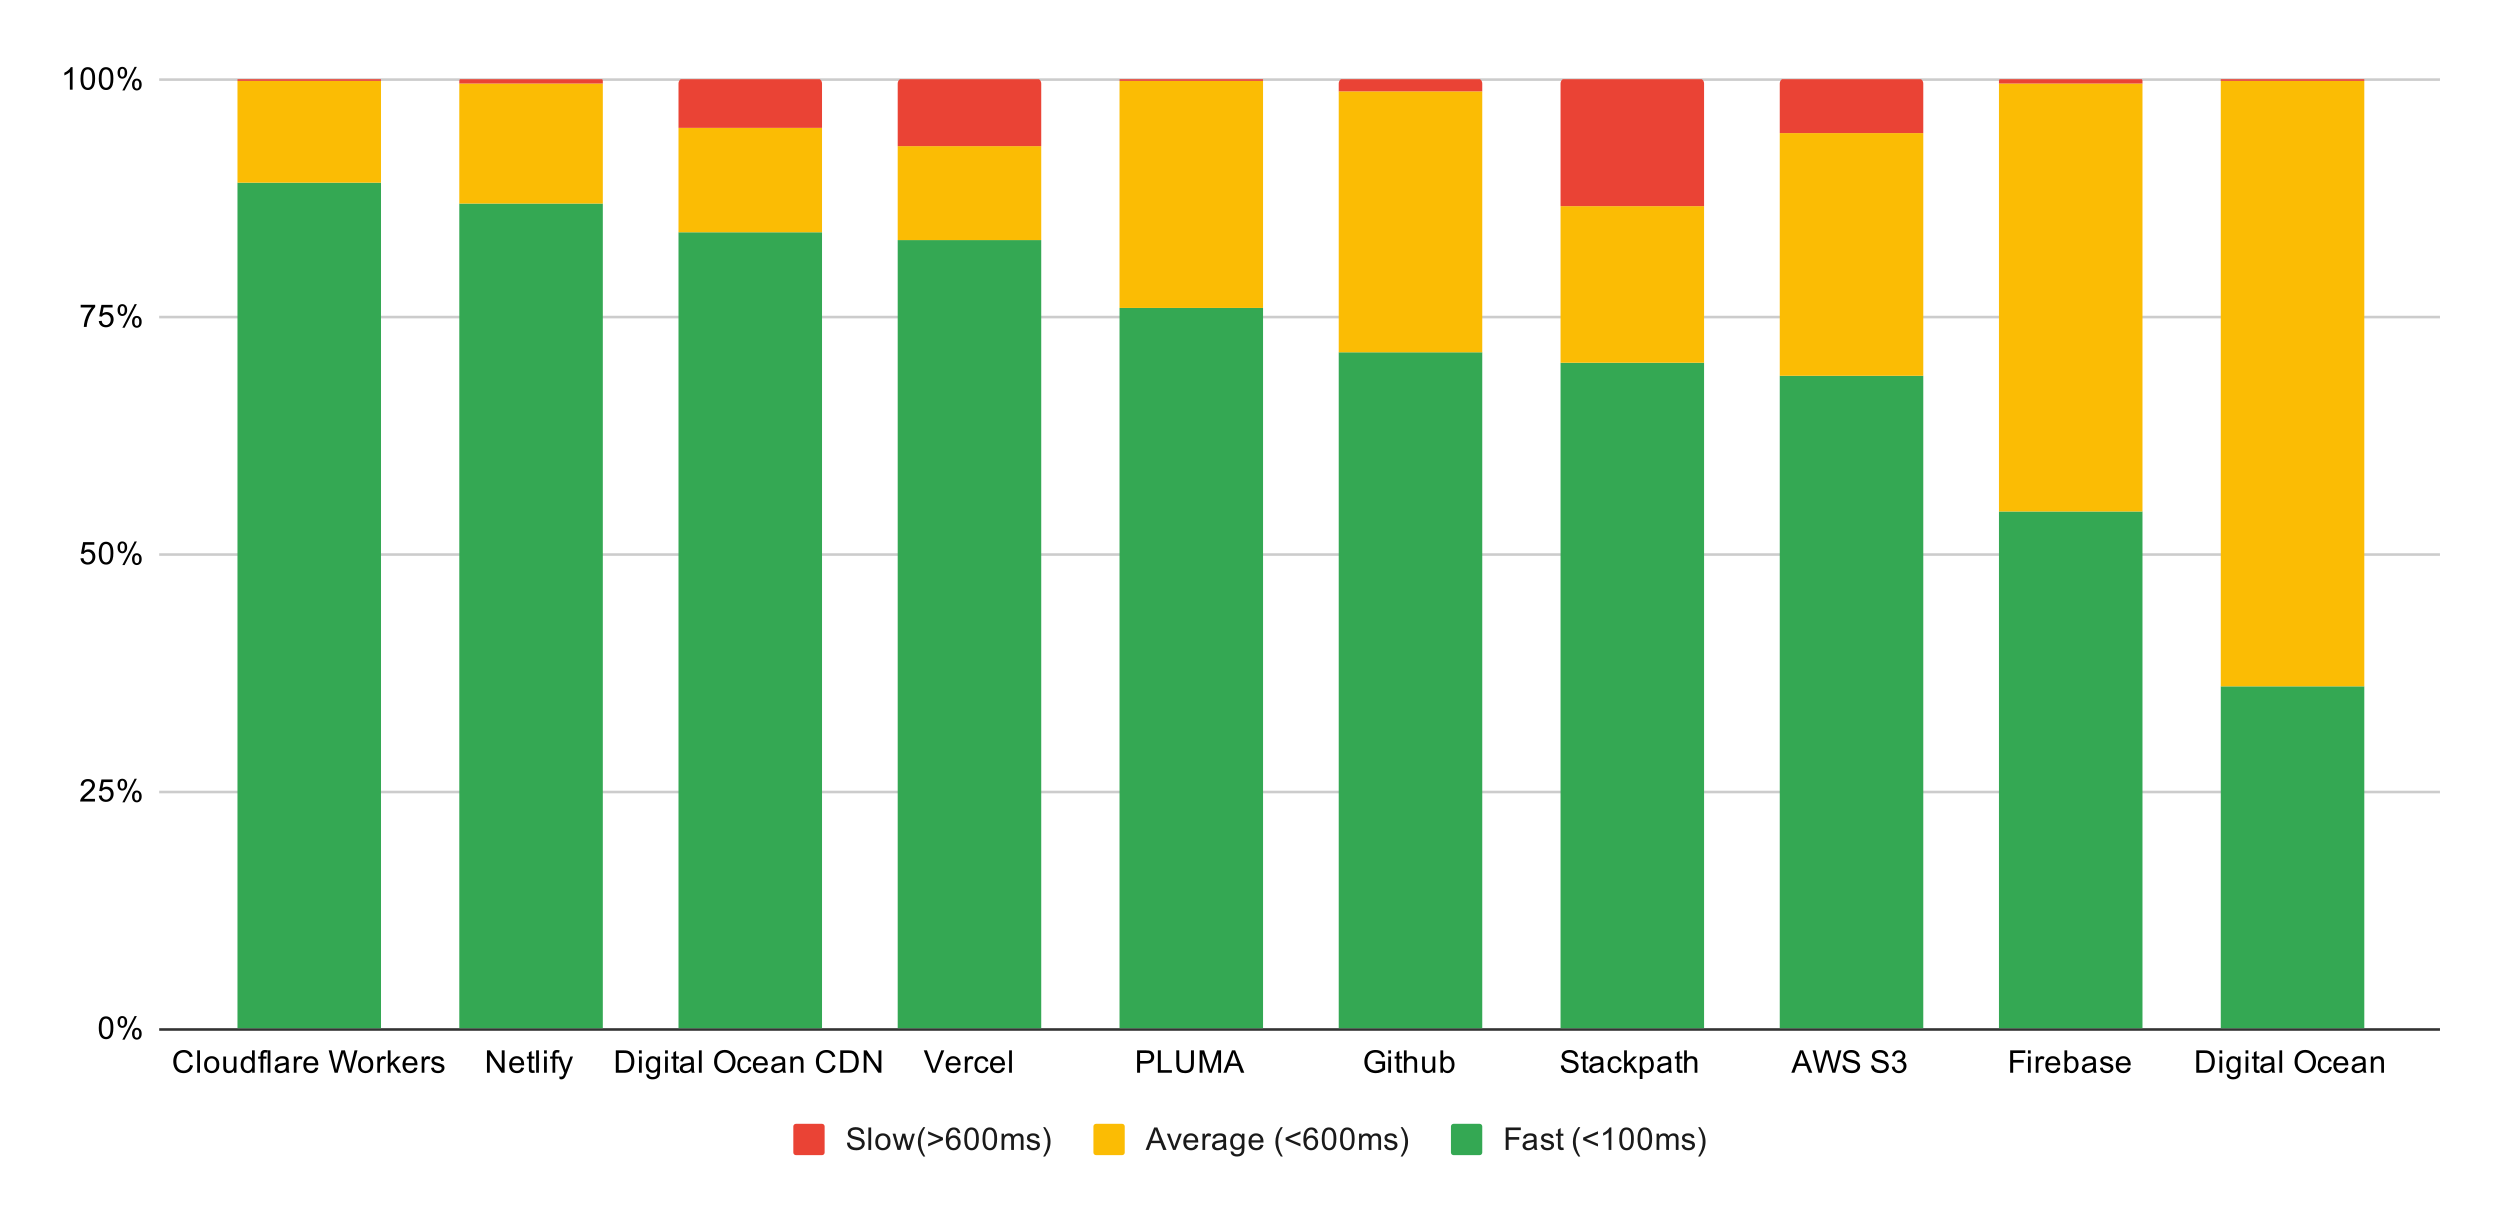 <svg version="1.1" viewBox="0.0 0.0 958.0 467.0" fill="none" stroke="none" stroke-linecap="square" stroke-miterlimit="10" width="958" height="467" xmlns:xlink="http://www.w3.org/1999/xlink" xmlns="http://www.w3.org/2000/svg"><path fill="#ffffff" d="M0 0L958.0 0L958.0 467.0L0 467.0L0 0Z" fill-rule="nonzero"/><path stroke="#333333" stroke-width="1.0" stroke-linecap="butt" d="M61.5 394.5L934.5 394.5" fill-rule="nonzero"/><path stroke="#cccccc" stroke-width="1.0" stroke-linecap="butt" d="M61.5 303.5L934.5 303.5" fill-rule="nonzero"/><path stroke="#cccccc" stroke-width="1.0" stroke-linecap="butt" d="M61.5 212.5L934.5 212.5" fill-rule="nonzero"/><path stroke="#cccccc" stroke-width="1.0" stroke-linecap="butt" d="M61.5 121.5L934.5 121.5" fill-rule="nonzero"/><path stroke="#cccccc" stroke-width="1.0" stroke-linecap="butt" d="M61.5 30.5L934.5 30.5" fill-rule="nonzero"/><clipPath id="id_0"><path d="M61.35 30.35L934.65 30.35L934.65 394.083L61.35 394.083L61.35 30.35Z" clip-rule="nonzero"/></clipPath><path stroke="#000000" stroke-width="0.0" stroke-linecap="butt" stroke-opacity="0.0" clip-path="url(#id_0)" d="M146.0 394.0L91.0 394.0L91.0 70.0L146.0 70.0Z" fill-rule="nonzero"/><path fill="#34a853" clip-path="url(#id_0)" d="M146.0 394.0L91.0 394.0L91.0 70.0L146.0 70.0Z" fill-rule="nonzero"/><path stroke="#000000" stroke-width="0.0" stroke-linecap="butt" stroke-opacity="0.0" clip-path="url(#id_0)" d="M231.0 394.0L176.0 394.0L176.0 78.0L231.0 78.0Z" fill-rule="nonzero"/><path fill="#34a853" clip-path="url(#id_0)" d="M231.0 394.0L176.0 394.0L176.0 78.0L231.0 78.0Z" fill-rule="nonzero"/><path stroke="#000000" stroke-width="0.0" stroke-linecap="butt" stroke-opacity="0.0" clip-path="url(#id_0)" d="M315.0 394.0L260.0 394.0L260.0 89.0L315.0 89.0Z" fill-rule="nonzero"/><path fill="#34a853" clip-path="url(#id_0)" d="M315.0 394.0L260.0 394.0L260.0 89.0L315.0 89.0Z" fill-rule="nonzero"/><path stroke="#000000" stroke-width="0.0" stroke-linecap="butt" stroke-opacity="0.0" clip-path="url(#id_0)" d="M399.0 394.0L344.0 394.0L344.0 92.0L399.0 92.0Z" fill-rule="nonzero"/><path fill="#34a853" clip-path="url(#id_0)" d="M399.0 394.0L344.0 394.0L344.0 92.0L399.0 92.0Z" fill-rule="nonzero"/><path stroke="#000000" stroke-width="0.0" stroke-linecap="butt" stroke-opacity="0.0" clip-path="url(#id_0)" d="M484.0 394.0L429.0 394.0L429.0 118.0L484.0 118.0Z" fill-rule="nonzero"/><path fill="#34a853" clip-path="url(#id_0)" d="M484.0 394.0L429.0 394.0L429.0 118.0L484.0 118.0Z" fill-rule="nonzero"/><path stroke="#000000" stroke-width="0.0" stroke-linecap="butt" stroke-opacity="0.0" clip-path="url(#id_0)" d="M568.0 394.0L513.0 394.0L513.0 135.0L568.0 135.0Z" fill-rule="nonzero"/><path fill="#34a853" clip-path="url(#id_0)" d="M568.0 394.0L513.0 394.0L513.0 135.0L568.0 135.0Z" fill-rule="nonzero"/><path stroke="#000000" stroke-width="0.0" stroke-linecap="butt" stroke-opacity="0.0" clip-path="url(#id_0)" d="M653.0 394.0L598.0 394.0L598.0 139.0L653.0 139.0Z" fill-rule="nonzero"/><path fill="#34a853" clip-path="url(#id_0)" d="M653.0 394.0L598.0 394.0L598.0 139.0L653.0 139.0Z" fill-rule="nonzero"/><path stroke="#000000" stroke-width="0.0" stroke-linecap="butt" stroke-opacity="0.0" clip-path="url(#id_0)" d="M737.0 394.0L682.0 394.0L682.0 144.0L737.0 144.0Z" fill-rule="nonzero"/><path fill="#34a853" clip-path="url(#id_0)" d="M737.0 394.0L682.0 394.0L682.0 144.0L737.0 144.0Z" fill-rule="nonzero"/><path stroke="#000000" stroke-width="0.0" stroke-linecap="butt" stroke-opacity="0.0" clip-path="url(#id_0)" d="M821.0 394.0L766.0 394.0L766.0 196.0L821.0 196.0Z" fill-rule="nonzero"/><path fill="#34a853" clip-path="url(#id_0)" d="M821.0 394.0L766.0 394.0L766.0 196.0L821.0 196.0Z" fill-rule="nonzero"/><path stroke="#000000" stroke-width="0.0" stroke-linecap="butt" stroke-opacity="0.0" clip-path="url(#id_0)" d="M906.0 394.0L851.0 394.0L851.0 263.0L906.0 263.0Z" fill-rule="nonzero"/><path fill="#34a853" clip-path="url(#id_0)" d="M906.0 394.0L851.0 394.0L851.0 263.0L906.0 263.0Z" fill-rule="nonzero"/><path stroke="#000000" stroke-width="0.0" stroke-linecap="butt" stroke-opacity="0.0" clip-path="url(#id_0)" d="M146.0 70.0L91.0 70.0L91.0 31.0L146.0 31.0Z" fill-rule="nonzero"/><path fill="#fbbc04" clip-path="url(#id_0)" d="M146.0 70.0L91.0 70.0L91.0 31.0L146.0 31.0Z" fill-rule="nonzero"/><path stroke="#000000" stroke-width="0.0" stroke-linecap="butt" stroke-opacity="0.0" clip-path="url(#id_0)" d="M231.0 78.0L176.0 78.0L176.0 32.0L231.0 32.0Z" fill-rule="nonzero"/><path fill="#fbbc04" clip-path="url(#id_0)" d="M231.0 78.0L176.0 78.0L176.0 32.0L231.0 32.0Z" fill-rule="nonzero"/><path stroke="#000000" stroke-width="0.0" stroke-linecap="butt" stroke-opacity="0.0" clip-path="url(#id_0)" d="M315.0 89.0L260.0 89.0L260.0 49.0L315.0 49.0Z" fill-rule="nonzero"/><path fill="#fbbc04" clip-path="url(#id_0)" d="M315.0 89.0L260.0 89.0L260.0 49.0L315.0 49.0Z" fill-rule="nonzero"/><path stroke="#000000" stroke-width="0.0" stroke-linecap="butt" stroke-opacity="0.0" clip-path="url(#id_0)" d="M399.0 92.0L344.0 92.0L344.0 56.0L399.0 56.0Z" fill-rule="nonzero"/><path fill="#fbbc04" clip-path="url(#id_0)" d="M399.0 92.0L344.0 92.0L344.0 56.0L399.0 56.0Z" fill-rule="nonzero"/><path stroke="#000000" stroke-width="0.0" stroke-linecap="butt" stroke-opacity="0.0" clip-path="url(#id_0)" d="M484.0 118.0L429.0 118.0L429.0 31.0L484.0 31.0Z" fill-rule="nonzero"/><path fill="#fbbc04" clip-path="url(#id_0)" d="M484.0 118.0L429.0 118.0L429.0 31.0L484.0 31.0Z" fill-rule="nonzero"/><path stroke="#000000" stroke-width="0.0" stroke-linecap="butt" stroke-opacity="0.0" clip-path="url(#id_0)" d="M568.0 135.0L513.0 135.0L513.0 35.0L568.0 35.0Z" fill-rule="nonzero"/><path fill="#fbbc04" clip-path="url(#id_0)" d="M568.0 135.0L513.0 135.0L513.0 35.0L568.0 35.0Z" fill-rule="nonzero"/><path stroke="#000000" stroke-width="0.0" stroke-linecap="butt" stroke-opacity="0.0" clip-path="url(#id_0)" d="M653.0 139.0L598.0 139.0L598.0 79.0L653.0 79.0Z" fill-rule="nonzero"/><path fill="#fbbc04" clip-path="url(#id_0)" d="M653.0 139.0L598.0 139.0L598.0 79.0L653.0 79.0Z" fill-rule="nonzero"/><path stroke="#000000" stroke-width="0.0" stroke-linecap="butt" stroke-opacity="0.0" clip-path="url(#id_0)" d="M737.0 144.0L682.0 144.0L682.0 51.0L737.0 51.0Z" fill-rule="nonzero"/><path fill="#fbbc04" clip-path="url(#id_0)" d="M737.0 144.0L682.0 144.0L682.0 51.0L737.0 51.0Z" fill-rule="nonzero"/><path stroke="#000000" stroke-width="0.0" stroke-linecap="butt" stroke-opacity="0.0" clip-path="url(#id_0)" d="M821.0 196.0L766.0 196.0L766.0 32.0L821.0 32.0Z" fill-rule="nonzero"/><path fill="#fbbc04" clip-path="url(#id_0)" d="M821.0 196.0L766.0 196.0L766.0 32.0L821.0 32.0Z" fill-rule="nonzero"/><path stroke="#000000" stroke-width="0.0" stroke-linecap="butt" stroke-opacity="0.0" clip-path="url(#id_0)" d="M906.0 263.0L851.0 263.0L851.0 31.0L906.0 31.0Z" fill-rule="nonzero"/><path fill="#fbbc04" clip-path="url(#id_0)" d="M906.0 263.0L851.0 263.0L851.0 31.0L906.0 31.0Z" fill-rule="nonzero"/><path stroke="#000000" stroke-width="0.0" stroke-linecap="butt" stroke-opacity="0.0" clip-path="url(#id_0)" d="M146.0 31.0L91.0 31.0L91.0 30.5C91.0 30.224 91.224 30.0 91.5 30.0L145.5 30.0C145.776 30.0 146.0 30.224 146.0 30.5Z" fill-rule="nonzero"/><path fill="#ea4335" clip-path="url(#id_0)" d="M146.0 31.0L91.0 31.0L91.0 30.5C91.0 30.224 91.224 30.0 91.5 30.0L145.5 30.0C145.776 30.0 146.0 30.224 146.0 30.5Z" fill-rule="nonzero"/><path stroke="#000000" stroke-width="0.0" stroke-linecap="butt" stroke-opacity="0.0" clip-path="url(#id_0)" d="M231.0 32.0L176.0 32.0L176.0 31.0C176.0 30.448 176.448 30.0 177.0 30.0L230.0 30.0C230.552 30.0 231.0 30.448 231.0 31.0Z" fill-rule="nonzero"/><path fill="#ea4335" clip-path="url(#id_0)" d="M231.0 32.0L176.0 32.0L176.0 31.0C176.0 30.448 176.448 30.0 177.0 30.0L230.0 30.0C230.552 30.0 231.0 30.448 231.0 31.0Z" fill-rule="nonzero"/><path stroke="#000000" stroke-width="0.0" stroke-linecap="butt" stroke-opacity="0.0" clip-path="url(#id_0)" d="M315.0 49.0L260.0 49.0L260.0 32.0C260.0 30.895 260.895 30.0 262.0 30.0L313.0 30.0C314.105 30.0 315.0 30.895 315.0 32.0Z" fill-rule="nonzero"/><path fill="#ea4335" clip-path="url(#id_0)" d="M315.0 49.0L260.0 49.0L260.0 32.0C260.0 30.895 260.895 30.0 262.0 30.0L313.0 30.0C314.105 30.0 315.0 30.895 315.0 32.0Z" fill-rule="nonzero"/><path stroke="#000000" stroke-width="0.0" stroke-linecap="butt" stroke-opacity="0.0" clip-path="url(#id_0)" d="M399.0 56.0L344.0 56.0L344.0 32.0C344.0 30.895 344.895 30.0 346.0 30.0L397.0 30.0C398.105 30.0 399.0 30.895 399.0 32.0Z" fill-rule="nonzero"/><path fill="#ea4335" clip-path="url(#id_0)" d="M399.0 56.0L344.0 56.0L344.0 32.0C344.0 30.895 344.895 30.0 346.0 30.0L397.0 30.0C398.105 30.0 399.0 30.895 399.0 32.0Z" fill-rule="nonzero"/><path stroke="#000000" stroke-width="0.0" stroke-linecap="butt" stroke-opacity="0.0" clip-path="url(#id_0)" d="M484.0 31.0L429.0 31.0L429.0 30.5C429.0 30.224 429.224 30.0 429.5 30.0L483.5 30.0C483.776 30.0 484.0 30.224 484.0 30.5Z" fill-rule="nonzero"/><path fill="#ea4335" clip-path="url(#id_0)" d="M484.0 31.0L429.0 31.0L429.0 30.5C429.0 30.224 429.224 30.0 429.5 30.0L483.5 30.0C483.776 30.0 484.0 30.224 484.0 30.5Z" fill-rule="nonzero"/><path stroke="#000000" stroke-width="0.0" stroke-linecap="butt" stroke-opacity="0.0" clip-path="url(#id_0)" d="M568.0 35.0L513.0 35.0L513.0 32.0C513.0 30.895 513.895 30.0 515.0 30.0L566.0 30.0C567.105 30.0 568.0 30.895 568.0 32.0Z" fill-rule="nonzero"/><path fill="#ea4335" clip-path="url(#id_0)" d="M568.0 35.0L513.0 35.0L513.0 32.0C513.0 30.895 513.895 30.0 515.0 30.0L566.0 30.0C567.105 30.0 568.0 30.895 568.0 32.0Z" fill-rule="nonzero"/><path stroke="#000000" stroke-width="0.0" stroke-linecap="butt" stroke-opacity="0.0" clip-path="url(#id_0)" d="M653.0 79.0L598.0 79.0L598.0 32.0C598.0 30.895 598.895 30.0 600.0 30.0L651.0 30.0C652.105 30.0 653.0 30.895 653.0 32.0Z" fill-rule="nonzero"/><path fill="#ea4335" clip-path="url(#id_0)" d="M653.0 79.0L598.0 79.0L598.0 32.0C598.0 30.895 598.895 30.0 600.0 30.0L651.0 30.0C652.105 30.0 653.0 30.895 653.0 32.0Z" fill-rule="nonzero"/><path stroke="#000000" stroke-width="0.0" stroke-linecap="butt" stroke-opacity="0.0" clip-path="url(#id_0)" d="M737.0 51.0L682.0 51.0L682.0 32.0C682.0 30.895 682.895 30.0 684.0 30.0L735.0 30.0C736.105 30.0 737.0 30.895 737.0 32.0Z" fill-rule="nonzero"/><path fill="#ea4335" clip-path="url(#id_0)" d="M737.0 51.0L682.0 51.0L682.0 32.0C682.0 30.895 682.895 30.0 684.0 30.0L735.0 30.0C736.105 30.0 737.0 30.895 737.0 32.0Z" fill-rule="nonzero"/><path stroke="#000000" stroke-width="0.0" stroke-linecap="butt" stroke-opacity="0.0" clip-path="url(#id_0)" d="M821.0 32.0L766.0 32.0L766.0 31.0C766.0 30.448 766.448 30.0 767.0 30.0L820.0 30.0C820.552 30.0 821.0 30.448 821.0 31.0Z" fill-rule="nonzero"/><path fill="#ea4335" clip-path="url(#id_0)" d="M821.0 32.0L766.0 32.0L766.0 31.0C766.0 30.448 766.448 30.0 767.0 30.0L820.0 30.0C820.552 30.0 821.0 30.448 821.0 31.0Z" fill-rule="nonzero"/><path stroke="#000000" stroke-width="0.0" stroke-linecap="butt" stroke-opacity="0.0" clip-path="url(#id_0)" d="M906.0 31.0L851.0 31.0L851.0 30.5C851.0 30.224 851.224 30.0 851.5 30.0L905.5 30.0C905.776 30.0 906.0 30.224 906.0 30.5Z" fill-rule="nonzero"/><path fill="#ea4335" clip-path="url(#id_0)" d="M906.0 31.0L851.0 31.0L851.0 30.5C851.0 30.224 851.224 30.0 851.5 30.0L905.5 30.0C905.776 30.0 906.0 30.224 906.0 30.5Z" fill-rule="nonzero"/><path fill="#000000" d="M37.85 393.849Q37.85 392.318 38.163 391.396Q38.475 390.458 39.084 389.958Q39.709 389.458 40.647 389.458Q41.334 389.458 41.85 389.74Q42.381 390.021 42.725 390.552Q43.069 391.068 43.256 391.818Q43.444 392.568 43.444 393.849Q43.444 395.365 43.131 396.286Q42.834 397.208 42.209 397.724Q41.6 398.224 40.647 398.224Q39.413 398.224 38.694 397.333Q37.85 396.271 37.85 393.849ZM38.928 393.849Q38.928 395.958 39.428 396.661Q39.928 397.365 40.647 397.365Q41.381 397.365 41.866 396.661Q42.366 395.958 42.366 393.849Q42.366 391.724 41.866 391.036Q41.381 390.333 40.631 390.333Q39.913 390.333 39.475 390.943Q38.928 391.724 38.928 393.849ZM45.053 391.552Q45.053 390.63 45.506 389.99Q45.975 389.349 46.85 389.349Q47.663 389.349 48.194 389.927Q48.725 390.505 48.725 391.615Q48.725 392.708 48.178 393.302Q47.647 393.88 46.866 393.88Q46.084 393.88 45.569 393.302Q45.053 392.724 45.053 391.552ZM46.881 390.068Q46.491 390.068 46.225 390.411Q45.975 390.755 45.975 391.661Q45.975 392.49 46.225 392.833Q46.491 393.161 46.881 393.161Q47.288 393.161 47.538 392.818Q47.803 392.474 47.803 391.583Q47.803 390.74 47.538 390.411Q47.272 390.068 46.881 390.068ZM46.881 398.396L51.584 389.349L52.444 389.349L47.756 398.396L46.881 398.396ZM50.6 396.068Q50.6 395.146 51.053 394.505Q51.522 393.865 52.413 393.865Q53.225 393.865 53.756 394.443Q54.288 395.005 54.288 396.13Q54.288 397.224 53.741 397.818Q53.209 398.396 52.413 398.396Q51.647 398.396 51.116 397.818Q50.6 397.24 50.6 396.068ZM52.444 394.583Q52.038 394.583 51.772 394.927Q51.522 395.271 51.522 396.177Q51.522 396.99 51.788 397.333Q52.053 397.677 52.444 397.677Q52.834 397.677 53.1 397.333Q53.366 396.99 53.366 396.083Q53.366 395.255 53.1 394.927Q52.834 394.583 52.444 394.583Z" fill-rule="nonzero"/><path fill="#000000" d="M36.397 306.134L36.397 307.15L30.709 307.15Q30.709 306.775 30.834 306.416Q31.053 305.837 31.522 305.275Q32.006 304.712 32.913 303.978Q34.319 302.822 34.803 302.15Q35.303 301.478 35.303 300.884Q35.303 300.259 34.85 299.837Q34.397 299.4 33.678 299.4Q32.913 299.4 32.459 299.853Q32.006 300.306 31.991 301.119L30.913 301.009Q31.022 299.791 31.741 299.166Q32.475 298.525 33.709 298.525Q34.944 298.525 35.663 299.212Q36.381 299.9 36.381 300.916Q36.381 301.431 36.163 301.931Q35.959 302.416 35.459 302.978Q34.975 303.525 33.85 304.478Q32.897 305.275 32.616 305.572Q32.35 305.853 32.178 306.134L36.397 306.134ZM37.85 304.9L38.959 304.806Q39.084 305.619 39.522 306.025Q39.975 306.431 40.616 306.431Q41.366 306.431 41.897 305.853Q42.428 305.275 42.428 304.337Q42.428 303.431 41.913 302.916Q41.413 302.384 40.584 302.384Q40.084 302.384 39.663 302.619Q39.256 302.853 39.022 303.212L38.038 303.087L38.866 298.681L43.147 298.681L43.147 299.681L39.709 299.681L39.256 301.994Q40.022 301.447 40.866 301.447Q41.991 301.447 42.756 302.228Q43.538 303.009 43.538 304.244Q43.538 305.4 42.866 306.259Q42.038 307.291 40.616 307.291Q39.444 307.291 38.694 306.634Q37.959 305.978 37.85 304.9ZM45.053 300.619Q45.053 299.697 45.506 299.056Q45.975 298.416 46.85 298.416Q47.663 298.416 48.194 298.994Q48.725 299.572 48.725 300.681Q48.725 301.775 48.178 302.369Q47.647 302.947 46.866 302.947Q46.084 302.947 45.569 302.369Q45.053 301.791 45.053 300.619ZM46.881 299.134Q46.491 299.134 46.225 299.478Q45.975 299.822 45.975 300.728Q45.975 301.556 46.225 301.9Q46.491 302.228 46.881 302.228Q47.288 302.228 47.538 301.884Q47.803 301.541 47.803 300.65Q47.803 299.806 47.538 299.478Q47.272 299.134 46.881 299.134ZM46.881 307.462L51.584 298.416L52.444 298.416L47.756 307.462L46.881 307.462ZM50.6 305.134Q50.6 304.212 51.053 303.572Q51.522 302.931 52.413 302.931Q53.225 302.931 53.756 303.509Q54.288 304.072 54.288 305.197Q54.288 306.291 53.741 306.884Q53.209 307.462 52.413 307.462Q51.647 307.462 51.116 306.884Q50.6 306.306 50.6 305.134ZM52.444 303.65Q52.038 303.65 51.772 303.994Q51.522 304.337 51.522 305.244Q51.522 306.056 51.788 306.4Q52.053 306.744 52.444 306.744Q52.834 306.744 53.1 306.4Q53.366 306.056 53.366 305.15Q53.366 304.322 53.1 303.994Q52.834 303.65 52.444 303.65Z" fill-rule="nonzero"/><path fill="#000000" d="M30.85 213.967L31.959 213.873Q32.084 214.685 32.522 215.092Q32.975 215.498 33.616 215.498Q34.366 215.498 34.897 214.92Q35.428 214.342 35.428 213.404Q35.428 212.498 34.913 211.982Q34.413 211.451 33.584 211.451Q33.084 211.451 32.663 211.685Q32.256 211.92 32.022 212.279L31.038 212.154L31.866 207.748L36.147 207.748L36.147 208.748L32.709 208.748L32.256 211.06Q33.022 210.514 33.866 210.514Q34.991 210.514 35.756 211.295Q36.538 212.076 36.538 213.31Q36.538 214.467 35.866 215.326Q35.038 216.357 33.616 216.357Q32.444 216.357 31.694 215.701Q30.959 215.045 30.85 213.967ZM37.85 211.982Q37.85 210.451 38.163 209.529Q38.475 208.592 39.084 208.092Q39.709 207.592 40.647 207.592Q41.334 207.592 41.85 207.873Q42.381 208.154 42.725 208.685Q43.069 209.201 43.256 209.951Q43.444 210.701 43.444 211.982Q43.444 213.498 43.131 214.42Q42.834 215.342 42.209 215.857Q41.6 216.357 40.647 216.357Q39.413 216.357 38.694 215.467Q37.85 214.404 37.85 211.982ZM38.928 211.982Q38.928 214.092 39.428 214.795Q39.928 215.498 40.647 215.498Q41.381 215.498 41.866 214.795Q42.366 214.092 42.366 211.982Q42.366 209.857 41.866 209.17Q41.381 208.467 40.631 208.467Q39.913 208.467 39.475 209.076Q38.928 209.857 38.928 211.982ZM45.053 209.685Q45.053 208.764 45.506 208.123Q45.975 207.482 46.85 207.482Q47.663 207.482 48.194 208.06Q48.725 208.639 48.725 209.748Q48.725 210.842 48.178 211.435Q47.647 212.014 46.866 212.014Q46.084 212.014 45.569 211.435Q45.053 210.857 45.053 209.685ZM46.881 208.201Q46.491 208.201 46.225 208.545Q45.975 208.889 45.975 209.795Q45.975 210.623 46.225 210.967Q46.491 211.295 46.881 211.295Q47.288 211.295 47.538 210.951Q47.803 210.607 47.803 209.717Q47.803 208.873 47.538 208.545Q47.272 208.201 46.881 208.201ZM46.881 216.529L51.584 207.482L52.444 207.482L47.756 216.529L46.881 216.529ZM50.6 214.201Q50.6 213.279 51.053 212.639Q51.522 211.998 52.413 211.998Q53.225 211.998 53.756 212.576Q54.288 213.139 54.288 214.264Q54.288 215.357 53.741 215.951Q53.209 216.529 52.413 216.529Q51.647 216.529 51.116 215.951Q50.6 215.373 50.6 214.201ZM52.444 212.717Q52.038 212.717 51.772 213.06Q51.522 213.404 51.522 214.31Q51.522 215.123 51.788 215.467Q52.053 215.81 52.444 215.81Q52.834 215.81 53.1 215.467Q53.366 215.123 53.366 214.217Q53.366 213.389 53.1 213.06Q52.834 212.717 52.444 212.717Z" fill-rule="nonzero"/><path fill="#000000" d="M30.913 117.815L30.913 116.799L36.475 116.799L36.475 117.627Q35.663 118.502 34.85 119.955Q34.053 121.393 33.616 122.924Q33.288 124.002 33.209 125.283L32.116 125.283Q32.131 124.268 32.506 122.83Q32.897 121.393 33.6 120.065Q34.319 118.736 35.131 117.815L30.913 117.815ZM37.85 123.033L38.959 122.94Q39.084 123.752 39.522 124.158Q39.975 124.565 40.616 124.565Q41.366 124.565 41.897 123.986Q42.428 123.408 42.428 122.471Q42.428 121.565 41.913 121.049Q41.413 120.518 40.584 120.518Q40.084 120.518 39.663 120.752Q39.256 120.986 39.022 121.346L38.038 121.221L38.866 116.815L43.147 116.815L43.147 117.815L39.709 117.815L39.256 120.127Q40.022 119.58 40.866 119.58Q41.991 119.58 42.756 120.361Q43.538 121.143 43.538 122.377Q43.538 123.533 42.866 124.393Q42.038 125.424 40.616 125.424Q39.444 125.424 38.694 124.768Q37.959 124.111 37.85 123.033ZM45.053 118.752Q45.053 117.83 45.506 117.19Q45.975 116.549 46.85 116.549Q47.663 116.549 48.194 117.127Q48.725 117.705 48.725 118.815Q48.725 119.908 48.178 120.502Q47.647 121.08 46.866 121.08Q46.084 121.08 45.569 120.502Q45.053 119.924 45.053 118.752ZM46.881 117.268Q46.491 117.268 46.225 117.611Q45.975 117.955 45.975 118.861Q45.975 119.69 46.225 120.033Q46.491 120.361 46.881 120.361Q47.288 120.361 47.538 120.018Q47.803 119.674 47.803 118.783Q47.803 117.94 47.538 117.611Q47.272 117.268 46.881 117.268ZM46.881 125.596L51.584 116.549L52.444 116.549L47.756 125.596L46.881 125.596ZM50.6 123.268Q50.6 122.346 51.053 121.705Q51.522 121.065 52.413 121.065Q53.225 121.065 53.756 121.643Q54.288 122.205 54.288 123.33Q54.288 124.424 53.741 125.018Q53.209 125.596 52.413 125.596Q51.647 125.596 51.116 125.018Q50.6 124.44 50.6 123.268ZM52.444 121.783Q52.038 121.783 51.772 122.127Q51.522 122.471 51.522 123.377Q51.522 124.19 51.788 124.533Q52.053 124.877 52.444 124.877Q52.834 124.877 53.1 124.533Q53.366 124.19 53.366 123.283Q53.366 122.455 53.1 122.127Q52.834 121.783 52.444 121.783Z" fill-rule="nonzero"/><path fill="#000000" d="M27.819 34.35L26.772 34.35L26.772 27.631Q26.381 27.991 25.756 28.366Q25.147 28.725 24.663 28.897L24.663 27.881Q25.538 27.459 26.194 26.881Q26.866 26.287 27.147 25.725L27.819 25.725L27.819 34.35ZM30.85 30.116Q30.85 28.584 31.163 27.662Q31.475 26.725 32.084 26.225Q32.709 25.725 33.647 25.725Q34.334 25.725 34.85 26.006Q35.381 26.287 35.725 26.819Q36.069 27.334 36.256 28.084Q36.444 28.834 36.444 30.116Q36.444 31.631 36.131 32.553Q35.834 33.475 35.209 33.991Q34.6 34.491 33.647 34.491Q32.413 34.491 31.694 33.6Q30.85 32.538 30.85 30.116ZM31.928 30.116Q31.928 32.225 32.428 32.928Q32.928 33.631 33.647 33.631Q34.381 33.631 34.866 32.928Q35.366 32.225 35.366 30.116Q35.366 27.991 34.866 27.303Q34.381 26.6 33.631 26.6Q32.913 26.6 32.475 27.209Q31.928 27.991 31.928 30.116ZM37.85 30.116Q37.85 28.584 38.163 27.662Q38.475 26.725 39.084 26.225Q39.709 25.725 40.647 25.725Q41.334 25.725 41.85 26.006Q42.381 26.287 42.725 26.819Q43.069 27.334 43.256 28.084Q43.444 28.834 43.444 30.116Q43.444 31.631 43.131 32.553Q42.834 33.475 42.209 33.991Q41.6 34.491 40.647 34.491Q39.413 34.491 38.694 33.6Q37.85 32.538 37.85 30.116ZM38.928 30.116Q38.928 32.225 39.428 32.928Q39.928 33.631 40.647 33.631Q41.381 33.631 41.866 32.928Q42.366 32.225 42.366 30.116Q42.366 27.991 41.866 27.303Q41.381 26.6 40.631 26.6Q39.913 26.6 39.475 27.209Q38.928 27.991 38.928 30.116ZM45.053 27.819Q45.053 26.897 45.506 26.256Q45.975 25.616 46.85 25.616Q47.663 25.616 48.194 26.194Q48.725 26.772 48.725 27.881Q48.725 28.975 48.178 29.569Q47.647 30.147 46.866 30.147Q46.084 30.147 45.569 29.569Q45.053 28.991 45.053 27.819ZM46.881 26.334Q46.491 26.334 46.225 26.678Q45.975 27.022 45.975 27.928Q45.975 28.756 46.225 29.1Q46.491 29.428 46.881 29.428Q47.288 29.428 47.538 29.084Q47.803 28.741 47.803 27.85Q47.803 27.006 47.538 26.678Q47.272 26.334 46.881 26.334ZM46.881 34.663L51.584 25.616L52.444 25.616L47.756 34.663L46.881 34.663ZM50.6 32.334Q50.6 31.412 51.053 30.772Q51.522 30.131 52.413 30.131Q53.225 30.131 53.756 30.709Q54.288 31.272 54.288 32.397Q54.288 33.491 53.741 34.084Q53.209 34.663 52.413 34.663Q51.647 34.663 51.116 34.084Q50.6 33.506 50.6 32.334ZM52.444 30.85Q52.038 30.85 51.772 31.194Q51.522 31.537 51.522 32.444Q51.522 33.256 51.788 33.6Q52.053 33.944 52.444 33.944Q52.834 33.944 53.1 33.6Q53.366 33.256 53.366 32.35Q53.366 31.522 53.1 31.194Q52.834 30.85 52.444 30.85Z" fill-rule="nonzero"/><path fill="#000000" d="M72.867 408.068L73.992 408.365Q73.632 409.755 72.711 410.49Q71.789 411.224 70.445 411.224Q69.054 411.224 68.179 410.661Q67.304 410.099 66.851 409.036Q66.398 407.958 66.398 406.724Q66.398 405.38 66.914 404.38Q67.429 403.38 68.367 402.865Q69.32 402.349 70.461 402.349Q71.742 402.349 72.617 403.005Q73.507 403.661 73.851 404.849L72.726 405.115Q72.429 404.177 71.851 403.755Q71.289 403.318 70.429 403.318Q69.445 403.318 68.773 403.802Q68.117 404.271 67.836 405.068Q67.57 405.865 67.57 406.724Q67.57 407.818 67.882 408.63Q68.211 409.443 68.882 409.849Q69.554 410.255 70.351 410.255Q71.304 410.255 71.961 409.708Q72.632 409.161 72.867 408.068ZM75.57 411.083L75.57 402.49L76.632 402.49L76.632 411.083L75.57 411.083ZM78.211 407.974Q78.211 406.24 79.164 405.411Q79.961 404.724 81.117 404.724Q82.398 404.724 83.211 405.568Q84.039 406.396 84.039 407.88Q84.039 409.083 83.679 409.771Q83.32 410.458 82.617 410.849Q81.929 411.224 81.117 411.224Q79.82 411.224 79.007 410.396Q78.211 409.552 78.211 407.974ZM79.289 407.974Q79.289 409.161 79.804 409.755Q80.336 410.349 81.117 410.349Q81.914 410.349 82.429 409.755Q82.945 409.161 82.945 407.943Q82.945 406.786 82.414 406.193Q81.898 405.599 81.117 405.599Q80.336 405.599 79.804 406.193Q79.289 406.771 79.289 407.974ZM89.679 411.083L89.679 410.161Q88.945 411.224 87.695 411.224Q87.148 411.224 86.664 411.021Q86.195 410.802 85.961 410.49Q85.726 410.161 85.632 409.693Q85.57 409.396 85.57 408.708L85.57 404.865L86.632 404.865L86.632 408.318Q86.632 409.13 86.695 409.427Q86.789 409.833 87.101 410.083Q87.429 410.318 87.914 410.318Q88.382 410.318 88.789 410.083Q89.211 409.833 89.382 409.411Q89.57 408.99 89.57 408.193L89.57 404.865L90.617 404.865L90.617 411.083L89.679 411.083ZM96.632 411.083L96.632 410.302Q96.039 411.224 94.898 411.224Q94.148 411.224 93.523 410.818Q92.898 410.396 92.554 409.661Q92.211 408.927 92.211 407.974Q92.211 407.052 92.523 406.286Q92.836 405.521 93.461 405.13Q94.086 404.724 94.851 404.724Q95.414 404.724 95.851 404.958Q96.289 405.193 96.57 405.568L96.57 402.49L97.617 402.49L97.617 411.083L96.632 411.083ZM93.304 407.974Q93.304 409.177 93.804 409.771Q94.304 410.349 94.992 410.349Q95.679 410.349 96.164 409.786Q96.648 409.224 96.648 408.068Q96.648 406.786 96.148 406.193Q95.664 405.599 94.945 405.599Q94.242 405.599 93.773 406.177Q93.304 406.74 93.304 407.974ZM99.851 411.083L99.851 405.677L98.914 405.677L98.914 404.865L99.851 404.865L99.851 404.193Q99.851 403.568 99.961 403.271Q100.117 402.849 100.492 402.599Q100.882 402.349 101.57 402.349Q102.023 402.349 102.554 402.458L102.398 403.365Q102.07 403.318 101.773 403.318Q101.289 403.318 101.086 403.521Q100.898 403.724 100.898 404.286L100.898 404.865L102.117 404.865L102.117 405.677L100.898 405.677L100.898 411.083L99.851 411.083ZM102.57 411.083L102.57 402.49L103.632 402.49L103.632 411.083L102.57 411.083ZM109.664 410.318Q109.07 410.818 108.523 411.021Q107.992 411.224 107.367 411.224Q106.336 411.224 105.789 410.724Q105.242 410.224 105.242 409.443Q105.242 408.99 105.445 408.615Q105.648 408.224 105.992 408.005Q106.336 407.771 106.757 407.661Q107.054 407.568 107.695 407.49Q108.961 407.349 109.57 407.13Q109.57 406.911 109.57 406.865Q109.57 406.208 109.273 405.943Q108.867 405.599 108.07 405.599Q107.336 405.599 106.976 405.865Q106.617 406.115 106.445 406.771L105.414 406.63Q105.554 405.974 105.882 405.568Q106.211 405.161 106.82 404.943Q107.429 404.724 108.226 404.724Q109.023 404.724 109.523 404.911Q110.023 405.099 110.257 405.38Q110.492 405.661 110.586 406.099Q110.632 406.365 110.632 407.068L110.632 408.474Q110.632 409.943 110.695 410.333Q110.773 410.724 110.976 411.083L109.867 411.083Q109.711 410.755 109.664 410.318ZM109.57 407.958Q108.992 408.193 107.851 408.365Q107.195 408.458 106.929 408.583Q106.664 408.693 106.507 408.911Q106.367 409.13 106.367 409.411Q106.367 409.833 106.679 410.115Q107.007 410.396 107.617 410.396Q108.226 410.396 108.695 410.13Q109.179 409.865 109.398 409.396Q109.57 409.036 109.57 408.349L109.57 407.958ZM112.586 411.083L112.586 404.865L113.539 404.865L113.539 405.802Q113.898 405.146 114.195 404.943Q114.507 404.724 114.882 404.724Q115.414 404.724 115.961 405.052L115.601 406.036Q115.211 405.802 114.836 405.802Q114.476 405.802 114.195 406.021Q113.929 406.224 113.82 406.599Q113.632 407.161 113.632 407.818L113.632 411.083L112.586 411.083ZM120.851 409.083L121.945 409.208Q121.695 410.161 120.992 410.693Q120.289 411.224 119.211 411.224Q117.851 411.224 117.039 410.38Q116.242 409.536 116.242 408.021Q116.242 406.458 117.054 405.599Q117.867 404.724 119.148 404.724Q120.398 404.724 121.179 405.568Q121.976 406.411 121.976 407.958Q121.976 408.052 121.976 408.24L117.336 408.24Q117.398 409.271 117.914 409.818Q118.429 410.349 119.211 410.349Q119.789 410.349 120.195 410.052Q120.617 409.74 120.851 409.083ZM117.398 407.38L120.867 407.38Q120.804 406.583 120.476 406.193Q119.961 405.583 119.164 405.583Q118.429 405.583 117.929 406.068Q117.445 406.552 117.398 407.38ZM128.226 411.083L125.945 402.49L127.117 402.49L128.429 408.13Q128.632 409.005 128.789 409.88Q129.117 408.505 129.179 408.286L130.804 402.49L132.179 402.49L133.414 406.833Q133.867 408.458 134.086 409.88Q134.242 409.068 134.507 408.005L135.851 402.49L136.992 402.49L134.648 411.083L133.539 411.083L131.742 404.536Q131.507 403.724 131.461 403.536Q131.336 404.115 131.211 404.536L129.398 411.083L128.226 411.083ZM137.211 407.974Q137.211 406.24 138.164 405.411Q138.961 404.724 140.117 404.724Q141.398 404.724 142.211 405.568Q143.039 406.396 143.039 407.88Q143.039 409.083 142.679 409.771Q142.32 410.458 141.617 410.849Q140.929 411.224 140.117 411.224Q138.82 411.224 138.007 410.396Q137.211 409.552 137.211 407.974ZM138.289 407.974Q138.289 409.161 138.804 409.755Q139.336 410.349 140.117 410.349Q140.914 410.349 141.429 409.755Q141.945 409.161 141.945 407.943Q141.945 406.786 141.414 406.193Q140.898 405.599 140.117 405.599Q139.336 405.599 138.804 406.193Q138.289 406.771 138.289 407.974ZM144.586 411.083L144.586 404.865L145.539 404.865L145.539 405.802Q145.898 405.146 146.195 404.943Q146.507 404.724 146.882 404.724Q147.414 404.724 147.961 405.052L147.601 406.036Q147.211 405.802 146.836 405.802Q146.476 405.802 146.195 406.021Q145.929 406.224 145.82 406.599Q145.632 407.161 145.632 407.818L145.632 411.083L144.586 411.083ZM148.601 411.083L148.601 402.49L149.664 402.49L149.664 407.396L152.148 404.865L153.523 404.865L151.132 407.161L153.757 411.083L152.461 411.083L150.398 407.896L149.664 408.615L149.664 411.083L148.601 411.083ZM158.851 409.083L159.945 409.208Q159.695 410.161 158.992 410.693Q158.289 411.224 157.211 411.224Q155.851 411.224 155.039 410.38Q154.242 409.536 154.242 408.021Q154.242 406.458 155.054 405.599Q155.867 404.724 157.148 404.724Q158.398 404.724 159.179 405.568Q159.976 406.411 159.976 407.958Q159.976 408.052 159.976 408.24L155.336 408.24Q155.398 409.271 155.914 409.818Q156.429 410.349 157.211 410.349Q157.789 410.349 158.195 410.052Q158.617 409.74 158.851 409.083ZM155.398 407.38L158.867 407.38Q158.804 406.583 158.476 406.193Q157.961 405.583 157.164 405.583Q156.429 405.583 155.929 406.068Q155.445 406.552 155.398 407.38ZM161.586 411.083L161.586 404.865L162.539 404.865L162.539 405.802Q162.898 405.146 163.195 404.943Q163.507 404.724 163.882 404.724Q164.414 404.724 164.961 405.052L164.601 406.036Q164.211 405.802 163.836 405.802Q163.476 405.802 163.195 406.021Q162.929 406.224 162.82 406.599Q162.632 407.161 162.632 407.818L162.632 411.083L161.586 411.083ZM165.179 409.224L166.211 409.068Q166.304 409.693 166.695 410.021Q167.101 410.349 167.836 410.349Q168.554 410.349 168.898 410.068Q169.257 409.771 169.257 409.365Q169.257 409.005 168.945 408.802Q168.726 408.661 167.867 408.443Q166.711 408.146 166.257 407.943Q165.82 407.724 165.586 407.349Q165.351 406.974 165.351 406.505Q165.351 406.099 165.539 405.74Q165.726 405.38 166.054 405.146Q166.304 404.974 166.726 404.849Q167.148 404.724 167.648 404.724Q168.367 404.724 168.914 404.943Q169.476 405.146 169.742 405.505Q170.007 405.865 170.101 406.458L169.07 406.599Q169.007 406.13 168.664 405.865Q168.336 405.583 167.711 405.583Q166.992 405.583 166.679 405.833Q166.367 406.068 166.367 406.396Q166.367 406.599 166.492 406.755Q166.632 406.927 166.898 407.036Q167.054 407.099 167.836 407.302Q168.961 407.615 169.398 407.802Q169.836 407.99 170.086 408.349Q170.336 408.708 170.336 409.255Q170.336 409.786 170.023 410.255Q169.726 410.708 169.148 410.974Q168.57 411.224 167.836 411.224Q166.617 411.224 165.976 410.724Q165.351 410.208 165.179 409.224Z" fill-rule="nonzero"/><path fill="#000000" d="M186.603 411.083L186.603 402.49L187.759 402.49L192.275 409.24L192.275 402.49L193.369 402.49L193.369 411.083L192.197 411.083L187.681 404.333L187.681 411.083L186.603 411.083ZM199.728 409.083L200.822 409.208Q200.572 410.161 199.869 410.693Q199.166 411.224 198.087 411.224Q196.728 411.224 195.916 410.38Q195.119 409.536 195.119 408.021Q195.119 406.458 195.931 405.599Q196.744 404.724 198.025 404.724Q199.275 404.724 200.056 405.568Q200.853 406.411 200.853 407.958Q200.853 408.052 200.853 408.24L196.212 408.24Q196.275 409.271 196.791 409.818Q197.306 410.349 198.087 410.349Q198.666 410.349 199.072 410.052Q199.494 409.74 199.728 409.083ZM196.275 407.38L199.744 407.38Q199.681 406.583 199.353 406.193Q198.837 405.583 198.041 405.583Q197.306 405.583 196.806 406.068Q196.322 406.552 196.275 407.38ZM204.775 410.146L204.931 411.068Q204.478 411.161 204.134 411.161Q203.556 411.161 203.244 410.99Q202.931 410.802 202.791 410.505Q202.666 410.208 202.666 409.255L202.666 405.677L201.9 405.677L201.9 404.865L202.666 404.865L202.666 403.318L203.712 402.693L203.712 404.865L204.775 404.865L204.775 405.677L203.712 405.677L203.712 409.318Q203.712 409.771 203.759 409.896Q203.822 410.021 203.947 410.099Q204.072 410.177 204.306 410.177Q204.494 410.177 204.775 410.146ZM205.447 411.083L205.447 402.49L206.509 402.49L206.509 411.083L205.447 411.083ZM208.478 403.708L208.478 402.49L209.541 402.49L209.541 403.708L208.478 403.708ZM208.478 411.083L208.478 404.865L209.541 404.865L209.541 411.083L208.478 411.083ZM211.728 411.083L211.728 405.677L210.791 405.677L210.791 404.865L211.728 404.865L211.728 404.193Q211.728 403.568 211.837 403.271Q211.994 402.849 212.369 402.599Q212.759 402.349 213.447 402.349Q213.9 402.349 214.431 402.458L214.275 403.365Q213.947 403.318 213.65 403.318Q213.166 403.318 212.962 403.521Q212.775 403.724 212.775 404.286L212.775 404.865L213.994 404.865L213.994 405.677L212.775 405.677L212.775 411.083L211.728 411.083ZM214.431 413.474L214.306 412.49Q214.65 412.583 214.916 412.583Q215.259 412.583 215.462 412.458Q215.681 412.349 215.822 412.146Q215.916 411.974 216.15 411.349Q216.166 411.271 216.244 411.099L213.869 404.865L215.009 404.865L216.306 408.458Q216.556 409.146 216.759 409.911Q216.947 409.177 217.197 408.49L218.525 404.865L219.572 404.865L217.212 411.193Q216.822 412.208 216.619 412.599Q216.337 413.13 215.962 413.365Q215.603 413.615 215.103 413.615Q214.806 413.615 214.431 413.474Z" fill-rule="nonzero"/><path fill="#000000" d="M235.98 411.083L235.98 402.49L238.949 402.49Q239.949 402.49 240.48 402.615Q241.214 402.786 241.73 403.224Q242.417 403.802 242.745 404.708Q243.089 405.599 243.089 406.74Q243.089 407.724 242.855 408.474Q242.636 409.224 242.277 409.724Q241.917 410.224 241.48 410.505Q241.058 410.786 240.464 410.943Q239.87 411.083 239.089 411.083L235.98 411.083ZM237.12 410.068L238.949 410.068Q239.808 410.068 240.292 409.911Q240.777 409.755 241.058 409.458Q241.464 409.068 241.683 408.38Q241.917 407.693 241.917 406.724Q241.917 405.38 241.464 404.661Q241.027 403.927 240.402 403.677Q239.933 403.505 238.933 403.505L237.12 403.505L237.12 410.068ZM244.855 403.708L244.855 402.49L245.917 402.49L245.917 403.708L244.855 403.708ZM244.855 411.083L244.855 404.865L245.917 404.865L245.917 411.083L244.855 411.083ZM247.652 411.599L248.683 411.755Q248.745 412.224 249.042 412.443Q249.433 412.74 250.105 412.74Q250.839 412.74 251.23 412.443Q251.636 412.146 251.777 411.63Q251.87 411.302 251.855 410.271Q251.167 411.083 250.136 411.083Q248.855 411.083 248.152 410.161Q247.449 409.224 247.449 407.943Q247.449 407.052 247.761 406.302Q248.089 405.536 248.699 405.13Q249.308 404.724 250.136 404.724Q251.245 404.724 251.964 405.615L251.964 404.865L252.933 404.865L252.933 410.24Q252.933 411.693 252.636 412.302Q252.339 412.911 251.699 413.255Q251.058 413.615 250.12 413.615Q249.011 413.615 248.324 413.115Q247.636 412.615 247.652 411.599ZM248.527 407.865Q248.527 409.083 249.011 409.646Q249.495 410.208 250.23 410.208Q250.964 410.208 251.449 409.646Q251.949 409.083 251.949 407.896Q251.949 406.755 251.433 406.177Q250.933 405.599 250.214 405.599Q249.511 405.599 249.011 406.177Q248.527 406.74 248.527 407.865ZM254.855 403.708L254.855 402.49L255.917 402.49L255.917 403.708L254.855 403.708ZM254.855 411.083L254.855 404.865L255.917 404.865L255.917 411.083L254.855 411.083ZM260.152 410.146L260.308 411.068Q259.855 411.161 259.511 411.161Q258.933 411.161 258.62 410.99Q258.308 410.802 258.167 410.505Q258.042 410.208 258.042 409.255L258.042 405.677L257.277 405.677L257.277 404.865L258.042 404.865L258.042 403.318L259.089 402.693L259.089 404.865L260.152 404.865L260.152 405.677L259.089 405.677L259.089 409.318Q259.089 409.771 259.136 409.896Q259.199 410.021 259.324 410.099Q259.449 410.177 259.683 410.177Q259.87 410.177 260.152 410.146ZM264.917 410.318Q264.324 410.818 263.777 411.021Q263.245 411.224 262.62 411.224Q261.589 411.224 261.042 410.724Q260.495 410.224 260.495 409.443Q260.495 408.99 260.699 408.615Q260.902 408.224 261.245 408.005Q261.589 407.771 262.011 407.661Q262.308 407.568 262.949 407.49Q264.214 407.349 264.824 407.13Q264.824 406.911 264.824 406.865Q264.824 406.208 264.527 405.943Q264.12 405.599 263.324 405.599Q262.589 405.599 262.23 405.865Q261.87 406.115 261.699 406.771L260.667 406.63Q260.808 405.974 261.136 405.568Q261.464 405.161 262.074 404.943Q262.683 404.724 263.48 404.724Q264.277 404.724 264.777 404.911Q265.277 405.099 265.511 405.38Q265.745 405.661 265.839 406.099Q265.886 406.365 265.886 407.068L265.886 408.474Q265.886 409.943 265.949 410.333Q266.027 410.724 266.23 411.083L265.12 411.083Q264.964 410.755 264.917 410.318ZM264.824 407.958Q264.245 408.193 263.105 408.365Q262.449 408.458 262.183 408.583Q261.917 408.693 261.761 408.911Q261.62 409.13 261.62 409.411Q261.62 409.833 261.933 410.115Q262.261 410.396 262.87 410.396Q263.48 410.396 263.949 410.13Q264.433 409.865 264.652 409.396Q264.824 409.036 264.824 408.349L264.824 407.958ZM267.824 411.083L267.824 402.49L268.886 402.49L268.886 411.083L267.824 411.083ZM273.636 406.896Q273.636 404.755 274.777 403.552Q275.933 402.333 277.745 402.333Q278.949 402.333 279.902 402.911Q280.855 403.474 281.355 404.49Q281.855 405.505 281.855 406.802Q281.855 408.099 281.324 409.13Q280.792 410.161 279.824 410.693Q278.87 411.224 277.745 411.224Q276.527 411.224 275.574 410.646Q274.62 410.052 274.12 409.052Q273.636 408.036 273.636 406.896ZM274.808 406.911Q274.808 408.474 275.636 409.365Q276.48 410.255 277.745 410.255Q279.027 410.255 279.855 409.365Q280.683 408.458 280.683 406.786Q280.683 405.74 280.324 404.958Q279.98 404.177 279.292 403.755Q278.605 403.318 277.761 403.318Q276.558 403.318 275.683 404.146Q274.808 404.974 274.808 406.911ZM286.917 408.802L287.949 408.943Q287.777 410.005 287.074 410.615Q286.37 411.224 285.355 411.224Q284.074 411.224 283.292 410.396Q282.527 409.552 282.527 407.99Q282.527 406.99 282.855 406.24Q283.199 405.474 283.87 405.099Q284.558 404.724 285.37 404.724Q286.37 404.724 287.011 405.24Q287.667 405.74 287.855 406.693L286.824 406.849Q286.683 406.224 286.308 405.911Q285.933 405.583 285.402 405.583Q284.605 405.583 284.105 406.161Q283.605 406.724 283.605 407.958Q283.605 409.224 284.089 409.786Q284.574 410.349 285.339 410.349Q285.964 410.349 286.37 409.974Q286.792 409.599 286.917 408.802ZM293.105 409.083L294.199 409.208Q293.949 410.161 293.245 410.693Q292.542 411.224 291.464 411.224Q290.105 411.224 289.292 410.38Q288.495 409.536 288.495 408.021Q288.495 406.458 289.308 405.599Q290.12 404.724 291.402 404.724Q292.652 404.724 293.433 405.568Q294.23 406.411 294.23 407.958Q294.23 408.052 294.23 408.24L289.589 408.24Q289.652 409.271 290.167 409.818Q290.683 410.349 291.464 410.349Q292.042 410.349 292.449 410.052Q292.87 409.74 293.105 409.083ZM289.652 407.38L293.12 407.38Q293.058 406.583 292.73 406.193Q292.214 405.583 291.417 405.583Q290.683 405.583 290.183 406.068Q289.699 406.552 289.652 407.38ZM299.917 410.318Q299.324 410.818 298.777 411.021Q298.245 411.224 297.62 411.224Q296.589 411.224 296.042 410.724Q295.495 410.224 295.495 409.443Q295.495 408.99 295.699 408.615Q295.902 408.224 296.245 408.005Q296.589 407.771 297.011 407.661Q297.308 407.568 297.949 407.49Q299.214 407.349 299.824 407.13Q299.824 406.911 299.824 406.865Q299.824 406.208 299.527 405.943Q299.12 405.599 298.324 405.599Q297.589 405.599 297.23 405.865Q296.87 406.115 296.699 406.771L295.667 406.63Q295.808 405.974 296.136 405.568Q296.464 405.161 297.074 404.943Q297.683 404.724 298.48 404.724Q299.277 404.724 299.777 404.911Q300.277 405.099 300.511 405.38Q300.745 405.661 300.839 406.099Q300.886 406.365 300.886 407.068L300.886 408.474Q300.886 409.943 300.949 410.333Q301.027 410.724 301.23 411.083L300.12 411.083Q299.964 410.755 299.917 410.318ZM299.824 407.958Q299.245 408.193 298.105 408.365Q297.449 408.458 297.183 408.583Q296.917 408.693 296.761 408.911Q296.62 409.13 296.62 409.411Q296.62 409.833 296.933 410.115Q297.261 410.396 297.87 410.396Q298.48 410.396 298.949 410.13Q299.433 409.865 299.652 409.396Q299.824 409.036 299.824 408.349L299.824 407.958ZM302.855 411.083L302.855 404.865L303.792 404.865L303.792 405.74Q304.48 404.724 305.777 404.724Q306.339 404.724 306.808 404.927Q307.292 405.13 307.527 405.458Q307.761 405.786 307.855 406.224Q307.902 406.521 307.902 407.255L307.902 411.083L306.855 411.083L306.855 407.302Q306.855 406.646 306.73 406.333Q306.605 406.021 306.292 405.833Q305.98 405.63 305.558 405.63Q304.886 405.63 304.386 406.068Q303.902 406.49 303.902 407.677L303.902 411.083L302.855 411.083ZM319.12 408.068L320.245 408.365Q319.886 409.755 318.964 410.49Q318.042 411.224 316.699 411.224Q315.308 411.224 314.433 410.661Q313.558 410.099 313.105 409.036Q312.652 407.958 312.652 406.724Q312.652 405.38 313.167 404.38Q313.683 403.38 314.62 402.865Q315.574 402.349 316.714 402.349Q317.995 402.349 318.87 403.005Q319.761 403.661 320.105 404.849L318.98 405.115Q318.683 404.177 318.105 403.755Q317.542 403.318 316.683 403.318Q315.699 403.318 315.027 403.802Q314.37 404.271 314.089 405.068Q313.824 405.865 313.824 406.724Q313.824 407.818 314.136 408.63Q314.464 409.443 315.136 409.849Q315.808 410.255 316.605 410.255Q317.558 410.255 318.214 409.708Q318.886 409.161 319.12 408.068ZM321.98 411.083L321.98 402.49L324.949 402.49Q325.949 402.49 326.48 402.615Q327.214 402.786 327.73 403.224Q328.417 403.802 328.745 404.708Q329.089 405.599 329.089 406.74Q329.089 407.724 328.855 408.474Q328.636 409.224 328.277 409.724Q327.917 410.224 327.48 410.505Q327.058 410.786 326.464 410.943Q325.87 411.083 325.089 411.083L321.98 411.083ZM323.12 410.068L324.949 410.068Q325.808 410.068 326.292 409.911Q326.777 409.755 327.058 409.458Q327.464 409.068 327.683 408.38Q327.917 407.693 327.917 406.724Q327.917 405.38 327.464 404.661Q327.027 403.927 326.402 403.677Q325.933 403.505 324.933 403.505L323.12 403.505L323.12 410.068ZM330.98 411.083L330.98 402.49L332.136 402.49L336.652 409.24L336.652 402.49L337.745 402.49L337.745 411.083L336.574 411.083L332.058 404.333L332.058 411.083L330.98 411.083Z" fill-rule="nonzero"/><path fill="#000000" d="M357.31 411.083L353.982 402.49L355.216 402.49L357.45 408.74Q357.716 409.49 357.904 410.146Q358.107 409.443 358.372 408.74L360.685 402.49L361.841 402.49L358.482 411.083L357.31 411.083ZM366.982 409.083L368.075 409.208Q367.825 410.161 367.122 410.693Q366.419 411.224 365.341 411.224Q363.982 411.224 363.169 410.38Q362.372 409.536 362.372 408.021Q362.372 406.458 363.185 405.599Q363.997 404.724 365.279 404.724Q366.529 404.724 367.31 405.568Q368.107 406.411 368.107 407.958Q368.107 408.052 368.107 408.24L363.466 408.24Q363.529 409.271 364.044 409.818Q364.56 410.349 365.341 410.349Q365.919 410.349 366.325 410.052Q366.747 409.74 366.982 409.083ZM363.529 407.38L366.997 407.38Q366.935 406.583 366.607 406.193Q366.091 405.583 365.294 405.583Q364.56 405.583 364.06 406.068Q363.575 406.552 363.529 407.38ZM369.716 411.083L369.716 404.865L370.669 404.865L370.669 405.802Q371.029 405.146 371.325 404.943Q371.638 404.724 372.013 404.724Q372.544 404.724 373.091 405.052L372.732 406.036Q372.341 405.802 371.966 405.802Q371.607 405.802 371.325 406.021Q371.06 406.224 370.95 406.599Q370.763 407.161 370.763 407.818L370.763 411.083L369.716 411.083ZM377.794 408.802L378.825 408.943Q378.654 410.005 377.95 410.615Q377.247 411.224 376.232 411.224Q374.95 411.224 374.169 410.396Q373.404 409.552 373.404 407.99Q373.404 406.99 373.732 406.24Q374.075 405.474 374.747 405.099Q375.435 404.724 376.247 404.724Q377.247 404.724 377.888 405.24Q378.544 405.74 378.732 406.693L377.7 406.849Q377.56 406.224 377.185 405.911Q376.81 405.583 376.279 405.583Q375.482 405.583 374.982 406.161Q374.482 406.724 374.482 407.958Q374.482 409.224 374.966 409.786Q375.45 410.349 376.216 410.349Q376.841 410.349 377.247 409.974Q377.669 409.599 377.794 408.802ZM383.982 409.083L385.075 409.208Q384.825 410.161 384.122 410.693Q383.419 411.224 382.341 411.224Q380.982 411.224 380.169 410.38Q379.372 409.536 379.372 408.021Q379.372 406.458 380.185 405.599Q380.997 404.724 382.279 404.724Q383.529 404.724 384.31 405.568Q385.107 406.411 385.107 407.958Q385.107 408.052 385.107 408.24L380.466 408.24Q380.529 409.271 381.044 409.818Q381.56 410.349 382.341 410.349Q382.919 410.349 383.325 410.052Q383.747 409.74 383.982 409.083ZM380.529 407.38L383.997 407.38Q383.935 406.583 383.607 406.193Q383.091 405.583 382.294 405.583Q381.56 405.583 381.06 406.068Q380.575 406.552 380.529 407.38ZM386.7 411.083L386.7 402.49L387.763 402.49L387.763 411.083L386.7 411.083Z" fill-rule="nonzero"/><path fill="#000000" d="M435.733 411.083L435.733 402.49L438.983 402.49Q439.827 402.49 440.28 402.568Q440.921 402.677 441.343 402.974Q441.78 403.271 442.03 403.802Q442.296 404.333 442.296 404.974Q442.296 406.068 441.593 406.833Q440.905 407.583 439.077 407.583L436.874 407.583L436.874 411.083L435.733 411.083ZM436.874 406.583L439.093 406.583Q440.202 406.583 440.655 406.177Q441.124 405.755 441.124 405.005Q441.124 404.474 440.843 404.099Q440.577 403.708 440.14 403.583Q439.843 403.505 439.077 403.505L436.874 403.505L436.874 406.583ZM443.687 411.083L443.687 402.49L444.827 402.49L444.827 410.068L449.062 410.068L449.062 411.083L443.687 411.083ZM456.374 402.49L457.515 402.49L457.515 407.458Q457.515 408.755 457.218 409.521Q456.921 410.271 456.155 410.755Q455.39 411.224 454.155 411.224Q452.952 411.224 452.171 410.818Q451.405 410.396 451.077 409.615Q450.749 408.818 450.749 407.458L450.749 402.49L451.89 402.49L451.89 407.443Q451.89 408.568 452.093 409.099Q452.312 409.63 452.812 409.927Q453.327 410.208 454.062 410.208Q455.312 410.208 455.843 409.646Q456.374 409.068 456.374 407.443L456.374 402.49ZM459.702 411.083L459.702 402.49L461.421 402.49L463.452 408.568Q463.733 409.427 463.858 409.849Q463.999 409.38 464.312 408.474L466.374 402.49L467.905 402.49L467.905 411.083L466.812 411.083L466.812 403.896L464.312 411.083L463.28 411.083L460.796 403.771L460.796 411.083L459.702 411.083ZM468.796 411.083L472.093 402.49L473.312 402.49L476.827 411.083L475.546 411.083L474.53 408.474L470.952 408.474L469.999 411.083L468.796 411.083ZM471.28 407.552L474.187 407.552L473.296 405.177Q472.874 404.099 472.687 403.396Q472.515 404.224 472.218 405.036L471.28 407.552Z" fill-rule="nonzero"/><path fill="#000000" d="M527.142 407.708L527.142 406.708L530.767 406.693L530.767 409.88Q529.938 410.552 529.048 410.896Q528.157 411.224 527.22 411.224Q525.954 411.224 524.907 410.693Q523.876 410.146 523.345 409.13Q522.829 408.099 522.829 406.833Q522.829 405.568 523.345 404.49Q523.876 403.396 524.86 402.88Q525.845 402.349 527.126 402.349Q528.063 402.349 528.813 402.646Q529.563 402.943 529.985 403.49Q530.423 404.021 530.642 404.896L529.626 405.177Q529.423 404.521 529.126 404.146Q528.845 403.771 528.313 403.552Q527.782 403.318 527.142 403.318Q526.36 403.318 525.782 403.552Q525.22 403.786 524.86 404.177Q524.517 404.568 524.329 405.036Q524.001 405.833 524.001 406.755Q524.001 407.911 524.392 408.693Q524.798 409.458 525.548 409.833Q526.298 410.208 527.157 410.208Q527.892 410.208 528.595 409.927Q529.298 409.63 529.657 409.318L529.657 407.708L527.142 407.708ZM531.985 403.708L531.985 402.49L533.048 402.49L533.048 403.708L531.985 403.708ZM531.985 411.083L531.985 404.865L533.048 404.865L533.048 411.083L531.985 411.083ZM537.282 410.146L537.438 411.068Q536.985 411.161 536.642 411.161Q536.063 411.161 535.751 410.99Q535.438 410.802 535.298 410.505Q535.173 410.208 535.173 409.255L535.173 405.677L534.407 405.677L534.407 404.865L535.173 404.865L535.173 403.318L536.22 402.693L536.22 404.865L537.282 404.865L537.282 405.677L536.22 405.677L536.22 409.318Q536.22 409.771 536.267 409.896Q536.329 410.021 536.454 410.099Q536.579 410.177 536.813 410.177Q537.001 410.177 537.282 410.146ZM537.985 411.083L537.985 402.49L539.032 402.49L539.032 405.568Q539.767 404.724 540.892 404.724Q541.595 404.724 542.095 405.005Q542.61 405.271 542.829 405.755Q543.048 406.224 543.048 407.146L543.048 411.083L542.001 411.083L542.001 407.146Q542.001 406.349 541.657 405.99Q541.313 405.63 540.688 405.63Q540.22 405.63 539.798 405.88Q539.392 406.115 539.204 406.536Q539.032 406.943 539.032 407.677L539.032 411.083L537.985 411.083ZM549.063 411.083L549.063 410.161Q548.329 411.224 547.079 411.224Q546.532 411.224 546.048 411.021Q545.579 410.802 545.345 410.49Q545.11 410.161 545.017 409.693Q544.954 409.396 544.954 408.708L544.954 404.865L546.017 404.865L546.017 408.318Q546.017 409.13 546.079 409.427Q546.173 409.833 546.485 410.083Q546.813 410.318 547.298 410.318Q547.767 410.318 548.173 410.083Q548.595 409.833 548.767 409.411Q548.954 408.99 548.954 408.193L548.954 404.865L550.001 404.865L550.001 411.083L549.063 411.083ZM552.954 411.083L551.97 411.083L551.97 402.49L553.032 402.49L553.032 405.552Q553.704 404.724 554.735 404.724Q555.313 404.724 555.813 404.958Q556.329 405.177 556.657 405.599Q557.001 406.021 557.188 406.615Q557.376 407.208 557.376 407.88Q557.376 409.474 556.579 410.349Q555.782 411.224 554.688 411.224Q553.579 411.224 552.954 410.302L552.954 411.083ZM552.938 407.927Q552.938 409.036 553.251 409.536Q553.751 410.349 554.595 410.349Q555.282 410.349 555.782 409.755Q556.298 409.161 556.298 407.958Q556.298 406.74 555.813 406.161Q555.329 405.583 554.642 405.583Q553.954 405.583 553.438 406.193Q552.938 406.786 552.938 407.927Z" fill-rule="nonzero"/><path fill="#000000" d="M598.112 408.318L599.175 408.224Q599.253 408.88 599.534 409.286Q599.815 409.693 600.393 409.958Q600.987 410.208 601.721 410.208Q602.362 410.208 602.862 410.021Q603.362 409.818 603.596 409.49Q603.846 409.146 603.846 408.755Q603.846 408.349 603.612 408.052Q603.378 407.74 602.846 407.536Q602.487 407.396 601.3 407.115Q600.128 406.833 599.659 406.583Q599.034 406.255 598.737 405.786Q598.44 405.302 598.44 404.708Q598.44 404.068 598.8 403.505Q599.175 402.927 599.878 402.646Q600.596 402.349 601.456 402.349Q602.409 402.349 603.143 402.661Q603.878 402.958 604.268 403.568Q604.659 404.161 604.69 404.911L603.596 404.99Q603.503 404.177 602.987 403.771Q602.487 403.349 601.503 403.349Q600.471 403.349 600.003 403.724Q599.534 404.099 599.534 404.63Q599.534 405.099 599.862 405.396Q600.19 405.693 601.565 406.005Q602.956 406.318 603.471 406.552Q604.221 406.911 604.581 407.443Q604.94 407.958 604.94 408.661Q604.94 409.349 604.55 409.958Q604.159 410.552 603.425 410.896Q602.69 411.224 601.768 411.224Q600.596 411.224 599.8 410.896Q599.018 410.552 598.565 409.865Q598.128 409.177 598.112 408.318ZM608.659 410.146L608.815 411.068Q608.362 411.161 608.018 411.161Q607.44 411.161 607.128 410.99Q606.815 410.802 606.675 410.505Q606.55 410.208 606.55 409.255L606.55 405.677L605.784 405.677L605.784 404.865L606.55 404.865L606.55 403.318L607.596 402.693L607.596 404.865L608.659 404.865L608.659 405.677L607.596 405.677L607.596 409.318Q607.596 409.771 607.643 409.896Q607.706 410.021 607.831 410.099Q607.956 410.177 608.19 410.177Q608.378 410.177 608.659 410.146ZM613.425 410.318Q612.831 410.818 612.284 411.021Q611.753 411.224 611.128 411.224Q610.096 411.224 609.55 410.724Q609.003 410.224 609.003 409.443Q609.003 408.99 609.206 408.615Q609.409 408.224 609.753 408.005Q610.096 407.771 610.518 407.661Q610.815 407.568 611.456 407.49Q612.721 407.349 613.331 407.13Q613.331 406.911 613.331 406.865Q613.331 406.208 613.034 405.943Q612.628 405.599 611.831 405.599Q611.096 405.599 610.737 405.865Q610.378 406.115 610.206 406.771L609.175 406.63Q609.315 405.974 609.643 405.568Q609.971 405.161 610.581 404.943Q611.19 404.724 611.987 404.724Q612.784 404.724 613.284 404.911Q613.784 405.099 614.018 405.38Q614.253 405.661 614.346 406.099Q614.393 406.365 614.393 407.068L614.393 408.474Q614.393 409.943 614.456 410.333Q614.534 410.724 614.737 411.083L613.628 411.083Q613.471 410.755 613.425 410.318ZM613.331 407.958Q612.753 408.193 611.612 408.365Q610.956 408.458 610.69 408.583Q610.425 408.693 610.268 408.911Q610.128 409.13 610.128 409.411Q610.128 409.833 610.44 410.115Q610.768 410.396 611.378 410.396Q611.987 410.396 612.456 410.13Q612.94 409.865 613.159 409.396Q613.331 409.036 613.331 408.349L613.331 407.958ZM620.425 408.802L621.456 408.943Q621.284 410.005 620.581 410.615Q619.878 411.224 618.862 411.224Q617.581 411.224 616.8 410.396Q616.034 409.552 616.034 407.99Q616.034 406.99 616.362 406.24Q616.706 405.474 617.378 405.099Q618.065 404.724 618.878 404.724Q619.878 404.724 620.518 405.24Q621.175 405.74 621.362 406.693L620.331 406.849Q620.19 406.224 619.815 405.911Q619.44 405.583 618.909 405.583Q618.112 405.583 617.612 406.161Q617.112 406.724 617.112 407.958Q617.112 409.224 617.596 409.786Q618.081 410.349 618.846 410.349Q619.471 410.349 619.878 409.974Q620.3 409.599 620.425 408.802ZM622.362 411.083L622.362 402.49L623.425 402.49L623.425 407.396L625.909 404.865L627.284 404.865L624.893 407.161L627.518 411.083L626.221 411.083L624.159 407.896L623.425 408.615L623.425 411.083L622.362 411.083ZM628.362 413.474L628.362 404.865L629.315 404.865L629.315 405.661Q629.659 405.193 630.081 404.958Q630.518 404.724 631.128 404.724Q631.925 404.724 632.534 405.13Q633.143 405.536 633.44 406.286Q633.753 407.036 633.753 407.927Q633.753 408.88 633.409 409.646Q633.081 410.411 632.425 410.818Q631.768 411.224 631.05 411.224Q630.518 411.224 630.096 411.005Q629.675 410.771 629.409 410.443L629.409 413.474L628.362 413.474ZM629.315 408.005Q629.315 409.208 629.8 409.786Q630.284 410.349 630.971 410.349Q631.675 410.349 632.175 409.755Q632.675 409.161 632.675 407.911Q632.675 406.724 632.19 406.146Q631.706 405.552 631.018 405.552Q630.346 405.552 629.831 406.177Q629.315 406.802 629.315 408.005ZM639.425 410.318Q638.831 410.818 638.284 411.021Q637.753 411.224 637.128 411.224Q636.096 411.224 635.55 410.724Q635.003 410.224 635.003 409.443Q635.003 408.99 635.206 408.615Q635.409 408.224 635.753 408.005Q636.096 407.771 636.518 407.661Q636.815 407.568 637.456 407.49Q638.721 407.349 639.331 407.13Q639.331 406.911 639.331 406.865Q639.331 406.208 639.034 405.943Q638.628 405.599 637.831 405.599Q637.096 405.599 636.737 405.865Q636.378 406.115 636.206 406.771L635.175 406.63Q635.315 405.974 635.643 405.568Q635.971 405.161 636.581 404.943Q637.19 404.724 637.987 404.724Q638.784 404.724 639.284 404.911Q639.784 405.099 640.018 405.38Q640.253 405.661 640.346 406.099Q640.393 406.365 640.393 407.068L640.393 408.474Q640.393 409.943 640.456 410.333Q640.534 410.724 640.737 411.083L639.628 411.083Q639.471 410.755 639.425 410.318ZM639.331 407.958Q638.753 408.193 637.612 408.365Q636.956 408.458 636.69 408.583Q636.425 408.693 636.268 408.911Q636.128 409.13 636.128 409.411Q636.128 409.833 636.44 410.115Q636.768 410.396 637.378 410.396Q637.987 410.396 638.456 410.13Q638.94 409.865 639.159 409.396Q639.331 409.036 639.331 408.349L639.331 407.958ZM644.659 410.146L644.815 411.068Q644.362 411.161 644.018 411.161Q643.44 411.161 643.128 410.99Q642.815 410.802 642.675 410.505Q642.55 410.208 642.55 409.255L642.55 405.677L641.784 405.677L641.784 404.865L642.55 404.865L642.55 403.318L643.596 402.693L643.596 404.865L644.659 404.865L644.659 405.677L643.596 405.677L643.596 409.318Q643.596 409.771 643.643 409.896Q643.706 410.021 643.831 410.099Q643.956 410.177 644.19 410.177Q644.378 410.177 644.659 410.146ZM645.362 411.083L645.362 402.49L646.409 402.49L646.409 405.568Q647.143 404.724 648.268 404.724Q648.971 404.724 649.471 405.005Q649.987 405.271 650.206 405.755Q650.425 406.224 650.425 407.146L650.425 411.083L649.378 411.083L649.378 407.146Q649.378 406.349 649.034 405.99Q648.69 405.63 648.065 405.63Q647.596 405.63 647.175 405.88Q646.768 406.115 646.581 406.536Q646.409 406.943 646.409 407.677L646.409 411.083L645.362 411.083Z" fill-rule="nonzero"/><path fill="#000000" d="M686.426 411.083L689.723 402.49L690.942 402.49L694.458 411.083L693.176 411.083L692.161 408.474L688.583 408.474L687.63 411.083L686.426 411.083ZM688.911 407.552L691.817 407.552L690.926 405.177Q690.505 404.099 690.317 403.396Q690.145 404.224 689.848 405.036L688.911 407.552ZM696.864 411.083L694.583 402.49L695.755 402.49L697.067 408.13Q697.27 409.005 697.426 409.88Q697.755 408.505 697.817 408.286L699.442 402.49L700.817 402.49L702.051 406.833Q702.505 408.458 702.723 409.88Q702.88 409.068 703.145 408.005L704.489 402.49L705.63 402.49L703.286 411.083L702.176 411.083L700.38 404.536Q700.145 403.724 700.098 403.536Q699.973 404.115 699.848 404.536L698.036 411.083L696.864 411.083ZM705.989 408.318L707.051 408.224Q707.13 408.88 707.411 409.286Q707.692 409.693 708.27 409.958Q708.864 410.208 709.598 410.208Q710.239 410.208 710.739 410.021Q711.239 409.818 711.473 409.49Q711.723 409.146 711.723 408.755Q711.723 408.349 711.489 408.052Q711.255 407.74 710.723 407.536Q710.364 407.396 709.176 407.115Q708.005 406.833 707.536 406.583Q706.911 406.255 706.614 405.786Q706.317 405.302 706.317 404.708Q706.317 404.068 706.676 403.505Q707.051 402.927 707.755 402.646Q708.473 402.349 709.333 402.349Q710.286 402.349 711.02 402.661Q711.755 402.958 712.145 403.568Q712.536 404.161 712.567 404.911L711.473 404.99Q711.38 404.177 710.864 403.771Q710.364 403.349 709.38 403.349Q708.348 403.349 707.88 403.724Q707.411 404.099 707.411 404.63Q707.411 405.099 707.739 405.396Q708.067 405.693 709.442 406.005Q710.833 406.318 711.348 406.552Q712.098 406.911 712.458 407.443Q712.817 407.958 712.817 408.661Q712.817 409.349 712.426 409.958Q712.036 410.552 711.301 410.896Q710.567 411.224 709.645 411.224Q708.473 411.224 707.676 410.896Q706.895 410.552 706.442 409.865Q706.005 409.177 705.989 408.318ZM716.989 408.318L718.051 408.224Q718.13 408.88 718.411 409.286Q718.692 409.693 719.27 409.958Q719.864 410.208 720.598 410.208Q721.239 410.208 721.739 410.021Q722.239 409.818 722.473 409.49Q722.723 409.146 722.723 408.755Q722.723 408.349 722.489 408.052Q722.255 407.74 721.723 407.536Q721.364 407.396 720.176 407.115Q719.005 406.833 718.536 406.583Q717.911 406.255 717.614 405.786Q717.317 405.302 717.317 404.708Q717.317 404.068 717.676 403.505Q718.051 402.927 718.755 402.646Q719.473 402.349 720.333 402.349Q721.286 402.349 722.02 402.661Q722.755 402.958 723.145 403.568Q723.536 404.161 723.567 404.911L722.473 404.99Q722.38 404.177 721.864 403.771Q721.364 403.349 720.38 403.349Q719.348 403.349 718.88 403.724Q718.411 404.099 718.411 404.63Q718.411 405.099 718.739 405.396Q719.067 405.693 720.442 406.005Q721.833 406.318 722.348 406.552Q723.098 406.911 723.458 407.443Q723.817 407.958 723.817 408.661Q723.817 409.349 723.426 409.958Q723.036 410.552 722.301 410.896Q721.567 411.224 720.645 411.224Q719.473 411.224 718.676 410.896Q717.895 410.552 717.442 409.865Q717.005 409.177 716.989 408.318ZM724.942 408.818L726.005 408.677Q726.176 409.568 726.614 409.974Q727.051 410.365 727.676 410.365Q728.426 410.365 728.942 409.849Q729.458 409.333 729.458 408.568Q729.458 407.849 728.973 407.38Q728.505 406.896 727.77 406.896Q727.473 406.896 727.02 407.021L727.145 406.083Q727.255 406.099 727.317 406.099Q727.989 406.099 728.52 405.755Q729.067 405.396 729.067 404.661Q729.067 404.083 728.676 403.708Q728.286 403.318 727.661 403.318Q727.051 403.318 726.63 403.708Q726.223 404.099 726.114 404.865L725.051 404.677Q725.239 403.63 725.926 403.052Q726.614 402.458 727.63 402.458Q728.333 402.458 728.926 402.771Q729.52 403.068 729.833 403.583Q730.145 404.099 730.145 404.693Q730.145 405.24 729.848 405.708Q729.551 406.161 728.973 406.427Q729.723 406.599 730.145 407.161Q730.567 407.708 730.567 408.552Q730.567 409.677 729.739 410.458Q728.926 411.24 727.676 411.24Q726.551 411.24 725.801 410.568Q725.051 409.88 724.942 408.818Z" fill-rule="nonzero"/><path fill="#000000" d="M770.303 411.083L770.303 402.49L776.1 402.49L776.1 403.505L771.444 403.505L771.444 406.161L775.475 406.161L775.475 407.177L771.444 407.177L771.444 411.083L770.303 411.083ZM777.116 403.708L777.116 402.49L778.178 402.49L778.178 403.708L777.116 403.708ZM777.116 411.083L777.116 404.865L778.178 404.865L778.178 411.083L777.116 411.083ZM780.1 411.083L780.1 404.865L781.053 404.865L781.053 405.802Q781.413 405.146 781.71 404.943Q782.022 404.724 782.397 404.724Q782.928 404.724 783.475 405.052L783.116 406.036Q782.725 405.802 782.35 405.802Q781.991 405.802 781.71 406.021Q781.444 406.224 781.335 406.599Q781.147 407.161 781.147 407.818L781.147 411.083L780.1 411.083ZM788.366 409.083L789.46 409.208Q789.21 410.161 788.506 410.693Q787.803 411.224 786.725 411.224Q785.366 411.224 784.553 410.38Q783.756 409.536 783.756 408.021Q783.756 406.458 784.569 405.599Q785.381 404.724 786.663 404.724Q787.913 404.724 788.694 405.568Q789.491 406.411 789.491 407.958Q789.491 408.052 789.491 408.24L784.85 408.24Q784.913 409.271 785.428 409.818Q785.944 410.349 786.725 410.349Q787.303 410.349 787.71 410.052Q788.131 409.74 788.366 409.083ZM784.913 407.38L788.381 407.38Q788.319 406.583 787.991 406.193Q787.475 405.583 786.678 405.583Q785.944 405.583 785.444 406.068Q784.96 406.552 784.913 407.38ZM792.085 411.083L791.1 411.083L791.1 402.49L792.163 402.49L792.163 405.552Q792.835 404.724 793.866 404.724Q794.444 404.724 794.944 404.958Q795.46 405.177 795.788 405.599Q796.131 406.021 796.319 406.615Q796.506 407.208 796.506 407.88Q796.506 409.474 795.71 410.349Q794.913 411.224 793.819 411.224Q792.71 411.224 792.085 410.302L792.085 411.083ZM792.069 407.927Q792.069 409.036 792.381 409.536Q792.881 410.349 793.725 410.349Q794.413 410.349 794.913 409.755Q795.428 409.161 795.428 407.958Q795.428 406.74 794.944 406.161Q794.46 405.583 793.772 405.583Q793.085 405.583 792.569 406.193Q792.069 406.786 792.069 407.927ZM802.178 410.318Q801.585 410.818 801.038 411.021Q800.506 411.224 799.881 411.224Q798.85 411.224 798.303 410.724Q797.756 410.224 797.756 409.443Q797.756 408.99 797.96 408.615Q798.163 408.224 798.506 408.005Q798.85 407.771 799.272 407.661Q799.569 407.568 800.21 407.49Q801.475 407.349 802.085 407.13Q802.085 406.911 802.085 406.865Q802.085 406.208 801.788 405.943Q801.381 405.599 800.585 405.599Q799.85 405.599 799.491 405.865Q799.131 406.115 798.96 406.771L797.928 406.63Q798.069 405.974 798.397 405.568Q798.725 405.161 799.335 404.943Q799.944 404.724 800.741 404.724Q801.538 404.724 802.038 404.911Q802.538 405.099 802.772 405.38Q803.006 405.661 803.1 406.099Q803.147 406.365 803.147 407.068L803.147 408.474Q803.147 409.943 803.21 410.333Q803.288 410.724 803.491 411.083L802.381 411.083Q802.225 410.755 802.178 410.318ZM802.085 407.958Q801.506 408.193 800.366 408.365Q799.71 408.458 799.444 408.583Q799.178 408.693 799.022 408.911Q798.881 409.13 798.881 409.411Q798.881 409.833 799.194 410.115Q799.522 410.396 800.131 410.396Q800.741 410.396 801.21 410.13Q801.694 409.865 801.913 409.396Q802.085 409.036 802.085 408.349L802.085 407.958ZM804.694 409.224L805.725 409.068Q805.819 409.693 806.21 410.021Q806.616 410.349 807.35 410.349Q808.069 410.349 808.413 410.068Q808.772 409.771 808.772 409.365Q808.772 409.005 808.46 408.802Q808.241 408.661 807.381 408.443Q806.225 408.146 805.772 407.943Q805.335 407.724 805.1 407.349Q804.866 406.974 804.866 406.505Q804.866 406.099 805.053 405.74Q805.241 405.38 805.569 405.146Q805.819 404.974 806.241 404.849Q806.663 404.724 807.163 404.724Q807.881 404.724 808.428 404.943Q808.991 405.146 809.256 405.505Q809.522 405.865 809.616 406.458L808.585 406.599Q808.522 406.13 808.178 405.865Q807.85 405.583 807.225 405.583Q806.506 405.583 806.194 405.833Q805.881 406.068 805.881 406.396Q805.881 406.599 806.006 406.755Q806.147 406.927 806.413 407.036Q806.569 407.099 807.35 407.302Q808.475 407.615 808.913 407.802Q809.35 407.99 809.6 408.349Q809.85 408.708 809.85 409.255Q809.85 409.786 809.538 410.255Q809.241 410.708 808.663 410.974Q808.085 411.224 807.35 411.224Q806.131 411.224 805.491 410.724Q804.866 410.208 804.694 409.224ZM815.366 409.083L816.46 409.208Q816.21 410.161 815.506 410.693Q814.803 411.224 813.725 411.224Q812.366 411.224 811.553 410.38Q810.756 409.536 810.756 408.021Q810.756 406.458 811.569 405.599Q812.381 404.724 813.663 404.724Q814.913 404.724 815.694 405.568Q816.491 406.411 816.491 407.958Q816.491 408.052 816.491 408.24L811.85 408.24Q811.913 409.271 812.428 409.818Q812.944 410.349 813.725 410.349Q814.303 410.349 814.71 410.052Q815.131 409.74 815.366 409.083ZM811.913 407.38L815.381 407.38Q815.319 406.583 814.991 406.193Q814.475 405.583 813.678 405.583Q812.944 405.583 812.444 406.068Q811.96 406.552 811.913 407.38Z" fill-rule="nonzero"/><path fill="#000000" d="M841.618 411.083L841.618 402.49L844.586 402.49Q845.586 402.49 846.118 402.615Q846.852 402.786 847.368 403.224Q848.055 403.802 848.383 404.708Q848.727 405.599 848.727 406.74Q848.727 407.724 848.493 408.474Q848.274 409.224 847.914 409.724Q847.555 410.224 847.118 410.505Q846.696 410.786 846.102 410.943Q845.508 411.083 844.727 411.083L841.618 411.083ZM842.758 410.068L844.586 410.068Q845.446 410.068 845.93 409.911Q846.414 409.755 846.696 409.458Q847.102 409.068 847.321 408.38Q847.555 407.693 847.555 406.724Q847.555 405.38 847.102 404.661Q846.664 403.927 846.039 403.677Q845.571 403.505 844.571 403.505L842.758 403.505L842.758 410.068ZM850.493 403.708L850.493 402.49L851.555 402.49L851.555 403.708L850.493 403.708ZM850.493 411.083L850.493 404.865L851.555 404.865L851.555 411.083L850.493 411.083ZM853.289 411.599L854.321 411.755Q854.383 412.224 854.68 412.443Q855.071 412.74 855.743 412.74Q856.477 412.74 856.868 412.443Q857.274 412.146 857.414 411.63Q857.508 411.302 857.493 410.271Q856.805 411.083 855.774 411.083Q854.493 411.083 853.789 410.161Q853.086 409.224 853.086 407.943Q853.086 407.052 853.399 406.302Q853.727 405.536 854.336 405.13Q854.946 404.724 855.774 404.724Q856.883 404.724 857.602 405.615L857.602 404.865L858.571 404.865L858.571 410.24Q858.571 411.693 858.274 412.302Q857.977 412.911 857.336 413.255Q856.696 413.615 855.758 413.615Q854.649 413.615 853.961 413.115Q853.274 412.615 853.289 411.599ZM854.164 407.865Q854.164 409.083 854.649 409.646Q855.133 410.208 855.868 410.208Q856.602 410.208 857.086 409.646Q857.586 409.083 857.586 407.896Q857.586 406.755 857.071 406.177Q856.571 405.599 855.852 405.599Q855.149 405.599 854.649 406.177Q854.164 406.74 854.164 407.865ZM860.493 403.708L860.493 402.49L861.555 402.49L861.555 403.708L860.493 403.708ZM860.493 411.083L860.493 404.865L861.555 404.865L861.555 411.083L860.493 411.083ZM865.789 410.146L865.946 411.068Q865.493 411.161 865.149 411.161Q864.571 411.161 864.258 410.99Q863.946 410.802 863.805 410.505Q863.68 410.208 863.68 409.255L863.68 405.677L862.914 405.677L862.914 404.865L863.68 404.865L863.68 403.318L864.727 402.693L864.727 404.865L865.789 404.865L865.789 405.677L864.727 405.677L864.727 409.318Q864.727 409.771 864.774 409.896Q864.836 410.021 864.961 410.099Q865.086 410.177 865.321 410.177Q865.508 410.177 865.789 410.146ZM870.555 410.318Q869.961 410.818 869.414 411.021Q868.883 411.224 868.258 411.224Q867.227 411.224 866.68 410.724Q866.133 410.224 866.133 409.443Q866.133 408.99 866.336 408.615Q866.539 408.224 866.883 408.005Q867.227 407.771 867.649 407.661Q867.946 407.568 868.586 407.49Q869.852 407.349 870.461 407.13Q870.461 406.911 870.461 406.865Q870.461 406.208 870.164 405.943Q869.758 405.599 868.961 405.599Q868.227 405.599 867.868 405.865Q867.508 406.115 867.336 406.771L866.305 406.63Q866.446 405.974 866.774 405.568Q867.102 405.161 867.711 404.943Q868.321 404.724 869.118 404.724Q869.914 404.724 870.414 404.911Q870.914 405.099 871.149 405.38Q871.383 405.661 871.477 406.099Q871.524 406.365 871.524 407.068L871.524 408.474Q871.524 409.943 871.586 410.333Q871.664 410.724 871.868 411.083L870.758 411.083Q870.602 410.755 870.555 410.318ZM870.461 407.958Q869.883 408.193 868.743 408.365Q868.086 408.458 867.821 408.583Q867.555 408.693 867.399 408.911Q867.258 409.13 867.258 409.411Q867.258 409.833 867.571 410.115Q867.899 410.396 868.508 410.396Q869.118 410.396 869.586 410.13Q870.071 409.865 870.289 409.396Q870.461 409.036 870.461 408.349L870.461 407.958ZM873.461 411.083L873.461 402.49L874.524 402.49L874.524 411.083L873.461 411.083ZM879.274 406.896Q879.274 404.755 880.414 403.552Q881.571 402.333 883.383 402.333Q884.586 402.333 885.539 402.911Q886.493 403.474 886.993 404.49Q887.493 405.505 887.493 406.802Q887.493 408.099 886.961 409.13Q886.43 410.161 885.461 410.693Q884.508 411.224 883.383 411.224Q882.164 411.224 881.211 410.646Q880.258 410.052 879.758 409.052Q879.274 408.036 879.274 406.896ZM880.446 406.911Q880.446 408.474 881.274 409.365Q882.118 410.255 883.383 410.255Q884.664 410.255 885.493 409.365Q886.321 408.458 886.321 406.786Q886.321 405.74 885.961 404.958Q885.618 404.177 884.93 403.755Q884.243 403.318 883.399 403.318Q882.196 403.318 881.321 404.146Q880.446 404.974 880.446 406.911ZM892.555 408.802L893.586 408.943Q893.414 410.005 892.711 410.615Q892.008 411.224 890.993 411.224Q889.711 411.224 888.93 410.396Q888.164 409.552 888.164 407.99Q888.164 406.99 888.493 406.24Q888.836 405.474 889.508 405.099Q890.196 404.724 891.008 404.724Q892.008 404.724 892.649 405.24Q893.305 405.74 893.493 406.693L892.461 406.849Q892.321 406.224 891.946 405.911Q891.571 405.583 891.039 405.583Q890.243 405.583 889.743 406.161Q889.243 406.724 889.243 407.958Q889.243 409.224 889.727 409.786Q890.211 410.349 890.977 410.349Q891.602 410.349 892.008 409.974Q892.43 409.599 892.555 408.802ZM898.743 409.083L899.836 409.208Q899.586 410.161 898.883 410.693Q898.18 411.224 897.102 411.224Q895.743 411.224 894.93 410.38Q894.133 409.536 894.133 408.021Q894.133 406.458 894.946 405.599Q895.758 404.724 897.039 404.724Q898.289 404.724 899.071 405.568Q899.868 406.411 899.868 407.958Q899.868 408.052 899.868 408.24L895.227 408.24Q895.289 409.271 895.805 409.818Q896.321 410.349 897.102 410.349Q897.68 410.349 898.086 410.052Q898.508 409.74 898.743 409.083ZM895.289 407.38L898.758 407.38Q898.696 406.583 898.368 406.193Q897.852 405.583 897.055 405.583Q896.321 405.583 895.821 406.068Q895.336 406.552 895.289 407.38ZM905.555 410.318Q904.961 410.818 904.414 411.021Q903.883 411.224 903.258 411.224Q902.227 411.224 901.68 410.724Q901.133 410.224 901.133 409.443Q901.133 408.99 901.336 408.615Q901.539 408.224 901.883 408.005Q902.227 407.771 902.649 407.661Q902.946 407.568 903.586 407.49Q904.852 407.349 905.461 407.13Q905.461 406.911 905.461 406.865Q905.461 406.208 905.164 405.943Q904.758 405.599 903.961 405.599Q903.227 405.599 902.868 405.865Q902.508 406.115 902.336 406.771L901.305 406.63Q901.446 405.974 901.774 405.568Q902.102 405.161 902.711 404.943Q903.321 404.724 904.118 404.724Q904.914 404.724 905.414 404.911Q905.914 405.099 906.149 405.38Q906.383 405.661 906.477 406.099Q906.524 406.365 906.524 407.068L906.524 408.474Q906.524 409.943 906.586 410.333Q906.664 410.724 906.868 411.083L905.758 411.083Q905.602 410.755 905.555 410.318ZM905.461 407.958Q904.883 408.193 903.743 408.365Q903.086 408.458 902.821 408.583Q902.555 408.693 902.399 408.911Q902.258 409.13 902.258 409.411Q902.258 409.833 902.571 410.115Q902.899 410.396 903.508 410.396Q904.118 410.396 904.586 410.13Q905.071 409.865 905.289 409.396Q905.461 409.036 905.461 408.349L905.461 407.958ZM908.493 411.083L908.493 404.865L909.43 404.865L909.43 405.74Q910.118 404.724 911.414 404.724Q911.977 404.724 912.446 404.927Q912.93 405.13 913.164 405.458Q913.399 405.786 913.493 406.224Q913.539 406.521 913.539 407.255L913.539 411.083L912.493 411.083L912.493 407.302Q912.493 406.646 912.368 406.333Q912.243 406.021 911.93 405.833Q911.618 405.63 911.196 405.63Q910.524 405.63 910.024 406.068Q909.539 406.49 909.539 407.677L909.539 411.083L908.493 411.083Z" fill-rule="nonzero"/><path fill="#ea4335" d="M304.0 431.65C304.0 431.098 304.448 430.65 305.0 430.65L315.0 430.65C315.552 430.65 316.0 431.098 316.0 431.65L316.0 441.65C316.0 442.202 315.552 442.65 315.0 442.65L305.0 442.65C304.448 442.65 304.0 442.202 304.0 441.65Z" fill-rule="nonzero"/><path fill="#1a1a1a" d="M324.547 437.884L325.609 437.791Q325.688 438.447 325.969 438.853Q326.25 439.259 326.828 439.525Q327.422 439.775 328.156 439.775Q328.797 439.775 329.297 439.587Q329.797 439.384 330.031 439.056Q330.281 438.712 330.281 438.322Q330.281 437.916 330.047 437.619Q329.812 437.306 329.281 437.103Q328.922 436.962 327.734 436.681Q326.562 436.4 326.094 436.15Q325.469 435.822 325.172 435.353Q324.875 434.869 324.875 434.275Q324.875 433.634 325.234 433.072Q325.609 432.494 326.312 432.212Q327.031 431.916 327.891 431.916Q328.844 431.916 329.578 432.228Q330.312 432.525 330.703 433.134Q331.094 433.728 331.125 434.478L330.031 434.556Q329.938 433.744 329.422 433.337Q328.922 432.916 327.938 432.916Q326.906 432.916 326.438 433.291Q325.969 433.666 325.969 434.197Q325.969 434.666 326.297 434.962Q326.625 435.259 328.0 435.572Q329.391 435.884 329.906 436.119Q330.656 436.478 331.016 437.009Q331.375 437.525 331.375 438.228Q331.375 438.916 330.984 439.525Q330.594 440.119 329.859 440.462Q329.125 440.791 328.203 440.791Q327.031 440.791 326.234 440.462Q325.453 440.119 325.0 439.431Q324.562 438.744 324.547 437.884ZM332.766 440.65L332.766 432.056L333.828 432.056L333.828 440.65L332.766 440.65ZM335.406 437.541Q335.406 435.806 336.359 434.978Q337.156 434.291 338.312 434.291Q339.594 434.291 340.406 435.134Q341.234 435.962 341.234 437.447Q341.234 438.65 340.875 439.337Q340.516 440.025 339.812 440.416Q339.125 440.791 338.312 440.791Q337.016 440.791 336.203 439.962Q335.406 439.119 335.406 437.541ZM336.484 437.541Q336.484 438.728 337.0 439.322Q337.531 439.916 338.312 439.916Q339.109 439.916 339.625 439.322Q340.141 438.728 340.141 437.509Q340.141 436.353 339.609 435.759Q339.094 435.166 338.312 435.166Q337.531 435.166 337.0 435.759Q336.484 436.337 336.484 437.541ZM343.938 440.65L342.031 434.431L343.125 434.431L344.109 438.025L344.484 439.353Q344.516 439.259 344.812 438.072L345.797 434.431L346.875 434.431L347.812 438.041L348.125 439.228L348.484 438.025L349.547 434.431L350.578 434.431L348.625 440.65L347.531 440.65L346.547 436.916L346.297 435.869L345.047 440.65L343.938 440.65ZM353.812 443.181Q352.938 442.072 352.328 440.603Q351.734 439.119 351.734 437.541Q351.734 436.15 352.172 434.869Q352.703 433.384 353.812 431.916L354.562 431.916Q353.859 433.134 353.625 433.65Q353.266 434.462 353.062 435.337Q352.812 436.431 352.812 437.541Q352.812 440.369 354.562 443.181L353.812 443.181ZM361.344 436.9L355.656 439.322L355.656 438.275L360.156 436.4L355.656 434.556L355.656 433.509L361.344 435.916L361.344 436.9ZM367.969 434.166L366.922 434.244Q366.781 433.619 366.531 433.337Q366.094 432.884 365.469 432.884Q364.969 432.884 364.578 433.166Q364.094 433.541 363.797 434.244Q363.516 434.931 363.5 436.212Q363.875 435.634 364.422 435.353Q364.984 435.072 365.594 435.072Q366.641 435.072 367.375 435.853Q368.125 436.634 368.125 437.853Q368.125 438.666 367.766 439.369Q367.422 440.056 366.812 440.431Q366.203 440.791 365.438 440.791Q364.109 440.791 363.281 439.822Q362.453 438.853 362.453 436.634Q362.453 434.134 363.375 433.009Q364.172 432.025 365.531 432.025Q366.547 432.025 367.188 432.603Q367.844 433.166 367.969 434.166ZM363.672 437.869Q363.672 438.416 363.891 438.916Q364.125 439.4 364.531 439.666Q364.953 439.931 365.422 439.931Q366.078 439.931 366.562 439.4Q367.047 438.853 367.047 437.931Q367.047 437.041 366.562 436.525Q366.094 436.009 365.375 436.009Q364.656 436.009 364.156 436.525Q363.672 437.041 363.672 437.869ZM369.5 436.416Q369.5 434.884 369.812 433.962Q370.125 433.025 370.734 432.525Q371.359 432.025 372.297 432.025Q372.984 432.025 373.5 432.306Q374.031 432.587 374.375 433.119Q374.719 433.634 374.906 434.384Q375.094 435.134 375.094 436.416Q375.094 437.931 374.781 438.853Q374.484 439.775 373.859 440.291Q373.25 440.791 372.297 440.791Q371.062 440.791 370.344 439.9Q369.5 438.837 369.5 436.416ZM370.578 436.416Q370.578 438.525 371.078 439.228Q371.578 439.931 372.297 439.931Q373.031 439.931 373.516 439.228Q374.016 438.525 374.016 436.416Q374.016 434.291 373.516 433.603Q373.031 432.9 372.281 432.9Q371.562 432.9 371.125 433.509Q370.578 434.291 370.578 436.416ZM376.5 436.416Q376.5 434.884 376.812 433.962Q377.125 433.025 377.734 432.525Q378.359 432.025 379.297 432.025Q379.984 432.025 380.5 432.306Q381.031 432.587 381.375 433.119Q381.719 433.634 381.906 434.384Q382.094 435.134 382.094 436.416Q382.094 437.931 381.781 438.853Q381.484 439.775 380.859 440.291Q380.25 440.791 379.297 440.791Q378.062 440.791 377.344 439.9Q376.5 438.837 376.5 436.416ZM377.578 436.416Q377.578 438.525 378.078 439.228Q378.578 439.931 379.297 439.931Q380.031 439.931 380.516 439.228Q381.016 438.525 381.016 436.416Q381.016 434.291 380.516 433.603Q380.031 432.9 379.281 432.9Q378.562 432.9 378.125 433.509Q377.578 434.291 377.578 436.416ZM383.797 440.65L383.797 434.431L384.734 434.431L384.734 435.306Q385.031 434.837 385.516 434.572Q386.0 434.291 386.625 434.291Q387.312 434.291 387.75 434.572Q388.203 434.853 388.375 435.369Q389.125 434.291 390.297 434.291Q391.234 434.291 391.719 434.806Q392.219 435.306 392.219 436.384L392.219 440.65L391.172 440.65L391.172 436.728Q391.172 436.103 391.062 435.822Q390.969 435.541 390.703 435.369Q390.438 435.197 390.062 435.197Q389.406 435.197 388.969 435.634Q388.547 436.072 388.547 437.041L388.547 440.65L387.484 440.65L387.484 436.603Q387.484 435.9 387.219 435.556Q386.969 435.197 386.391 435.197Q385.938 435.197 385.562 435.431Q385.188 435.666 385.016 436.119Q384.844 436.572 384.844 437.416L384.844 440.65L383.797 440.65ZM393.375 438.791L394.406 438.634Q394.5 439.259 394.891 439.587Q395.297 439.916 396.031 439.916Q396.75 439.916 397.094 439.634Q397.453 439.337 397.453 438.931Q397.453 438.572 397.141 438.369Q396.922 438.228 396.062 438.009Q394.906 437.712 394.453 437.509Q394.016 437.291 393.781 436.916Q393.547 436.541 393.547 436.072Q393.547 435.666 393.734 435.306Q393.922 434.947 394.25 434.712Q394.5 434.541 394.922 434.416Q395.344 434.291 395.844 434.291Q396.562 434.291 397.109 434.509Q397.672 434.712 397.938 435.072Q398.203 435.431 398.297 436.025L397.266 436.166Q397.203 435.697 396.859 435.431Q396.531 435.15 395.906 435.15Q395.188 435.15 394.875 435.4Q394.562 435.634 394.562 435.962Q394.562 436.166 394.688 436.322Q394.828 436.494 395.094 436.603Q395.25 436.666 396.031 436.869Q397.156 437.181 397.594 437.369Q398.031 437.556 398.281 437.916Q398.531 438.275 398.531 438.822Q398.531 439.353 398.219 439.822Q397.922 440.275 397.344 440.541Q396.766 440.791 396.031 440.791Q394.812 440.791 394.172 440.291Q393.547 439.775 393.375 438.791ZM400.484 443.181L399.734 443.181Q401.484 440.369 401.484 437.541Q401.484 436.447 401.234 435.353Q401.031 434.478 400.672 433.666Q400.438 433.15 399.734 431.916L400.484 431.916Q401.578 433.384 402.109 434.869Q402.562 436.15 402.562 437.541Q402.562 439.119 401.953 440.603Q401.344 442.072 400.484 443.181Z" fill-rule="nonzero"/><path fill="#fbbc04" d="M419.0 431.65C419.0 431.098 419.448 430.65 420.0 430.65L430.0 430.65C430.552 430.65 431.0 431.098 431.0 431.65L431.0 441.65C431.0 442.202 430.552 442.65 430.0 442.65L420.0 442.65C419.448 442.65 419.0 442.202 419.0 441.65Z" fill-rule="nonzero"/><path fill="#1a1a1a" d="M438.984 440.65L442.281 432.056L443.5 432.056L447.016 440.65L445.734 440.65L444.719 438.041L441.141 438.041L440.188 440.65L438.984 440.65ZM441.469 437.119L444.375 437.119L443.484 434.744Q443.062 433.666 442.875 432.962Q442.703 433.791 442.406 434.603L441.469 437.119ZM449.516 440.65L447.156 434.431L448.266 434.431L449.609 438.15Q449.812 438.759 450.0 439.4Q450.141 438.916 450.391 438.228L451.781 434.431L452.859 434.431L450.5 440.65L449.516 440.65ZM458.047 438.65L459.141 438.775Q458.891 439.728 458.188 440.259Q457.484 440.791 456.406 440.791Q455.047 440.791 454.234 439.947Q453.438 439.103 453.438 437.587Q453.438 436.025 454.25 435.166Q455.062 434.291 456.344 434.291Q457.594 434.291 458.375 435.134Q459.172 435.978 459.172 437.525Q459.172 437.619 459.172 437.806L454.531 437.806Q454.594 438.837 455.109 439.384Q455.625 439.916 456.406 439.916Q456.984 439.916 457.391 439.619Q457.812 439.306 458.047 438.65ZM454.594 436.947L458.062 436.947Q458.0 436.15 457.672 435.759Q457.156 435.15 456.359 435.15Q455.625 435.15 455.125 435.634Q454.641 436.119 454.594 436.947ZM460.781 440.65L460.781 434.431L461.734 434.431L461.734 435.369Q462.094 434.712 462.391 434.509Q462.703 434.291 463.078 434.291Q463.609 434.291 464.156 434.619L463.797 435.603Q463.406 435.369 463.031 435.369Q462.672 435.369 462.391 435.587Q462.125 435.791 462.016 436.166Q461.828 436.728 461.828 437.384L461.828 440.65L460.781 440.65ZM468.859 439.884Q468.266 440.384 467.719 440.587Q467.188 440.791 466.562 440.791Q465.531 440.791 464.984 440.291Q464.438 439.791 464.438 439.009Q464.438 438.556 464.641 438.181Q464.844 437.791 465.188 437.572Q465.531 437.337 465.953 437.228Q466.25 437.134 466.891 437.056Q468.156 436.916 468.766 436.697Q468.766 436.478 468.766 436.431Q468.766 435.775 468.469 435.509Q468.062 435.166 467.266 435.166Q466.531 435.166 466.172 435.431Q465.812 435.681 465.641 436.337L464.609 436.197Q464.75 435.541 465.078 435.134Q465.406 434.728 466.016 434.509Q466.625 434.291 467.422 434.291Q468.219 434.291 468.719 434.478Q469.219 434.666 469.453 434.947Q469.688 435.228 469.781 435.666Q469.828 435.931 469.828 436.634L469.828 438.041Q469.828 439.509 469.891 439.9Q469.969 440.291 470.172 440.65L469.062 440.65Q468.906 440.322 468.859 439.884ZM468.766 437.525Q468.188 437.759 467.047 437.931Q466.391 438.025 466.125 438.15Q465.859 438.259 465.703 438.478Q465.562 438.697 465.562 438.978Q465.562 439.4 465.875 439.681Q466.203 439.962 466.812 439.962Q467.422 439.962 467.891 439.697Q468.375 439.431 468.594 438.962Q468.766 438.603 468.766 437.916L468.766 437.525ZM471.594 441.166L472.625 441.322Q472.688 441.791 472.984 442.009Q473.375 442.306 474.047 442.306Q474.781 442.306 475.172 442.009Q475.578 441.712 475.719 441.197Q475.812 440.869 475.797 439.837Q475.109 440.65 474.078 440.65Q472.797 440.65 472.094 439.728Q471.391 438.791 471.391 437.509Q471.391 436.619 471.703 435.869Q472.031 435.103 472.641 434.697Q473.25 434.291 474.078 434.291Q475.188 434.291 475.906 435.181L475.906 434.431L476.875 434.431L476.875 439.806Q476.875 441.259 476.578 441.869Q476.281 442.478 475.641 442.822Q475.0 443.181 474.062 443.181Q472.953 443.181 472.266 442.681Q471.578 442.181 471.594 441.166ZM472.469 437.431Q472.469 438.65 472.953 439.212Q473.438 439.775 474.172 439.775Q474.906 439.775 475.391 439.212Q475.891 438.65 475.891 437.462Q475.891 436.322 475.375 435.744Q474.875 435.166 474.156 435.166Q473.453 435.166 472.953 435.744Q472.469 436.306 472.469 437.431ZM483.047 438.65L484.141 438.775Q483.891 439.728 483.188 440.259Q482.484 440.791 481.406 440.791Q480.047 440.791 479.234 439.947Q478.438 439.103 478.438 437.587Q478.438 436.025 479.25 435.166Q480.062 434.291 481.344 434.291Q482.594 434.291 483.375 435.134Q484.172 435.978 484.172 437.525Q484.172 437.619 484.172 437.806L479.531 437.806Q479.594 438.837 480.109 439.384Q480.625 439.916 481.406 439.916Q481.984 439.916 482.391 439.619Q482.812 439.306 483.047 438.65ZM479.594 436.947L483.062 436.947Q483.0 436.15 482.672 435.759Q482.156 435.15 481.359 435.15Q480.625 435.15 480.125 435.634Q479.641 436.119 479.594 436.947ZM490.812 443.181Q489.938 442.072 489.328 440.603Q488.734 439.119 488.734 437.541Q488.734 436.15 489.172 434.869Q489.703 433.384 490.812 431.916L491.562 431.916Q490.859 433.134 490.625 433.65Q490.266 434.462 490.062 435.337Q489.812 436.431 489.812 437.541Q489.812 440.369 491.562 443.181L490.812 443.181ZM492.656 436.9L492.656 435.916L498.344 433.509L498.344 434.556L493.828 436.4L498.344 438.275L498.344 439.322L492.656 436.9ZM504.969 434.166L503.922 434.244Q503.781 433.619 503.531 433.337Q503.094 432.884 502.469 432.884Q501.969 432.884 501.578 433.166Q501.094 433.541 500.797 434.244Q500.516 434.931 500.5 436.212Q500.875 435.634 501.422 435.353Q501.984 435.072 502.594 435.072Q503.641 435.072 504.375 435.853Q505.125 436.634 505.125 437.853Q505.125 438.666 504.766 439.369Q504.422 440.056 503.812 440.431Q503.203 440.791 502.438 440.791Q501.109 440.791 500.281 439.822Q499.453 438.853 499.453 436.634Q499.453 434.134 500.375 433.009Q501.172 432.025 502.531 432.025Q503.547 432.025 504.188 432.603Q504.844 433.166 504.969 434.166ZM500.672 437.869Q500.672 438.416 500.891 438.916Q501.125 439.4 501.531 439.666Q501.953 439.931 502.422 439.931Q503.078 439.931 503.562 439.4Q504.047 438.853 504.047 437.931Q504.047 437.041 503.562 436.525Q503.094 436.009 502.375 436.009Q501.656 436.009 501.156 436.525Q500.672 437.041 500.672 437.869ZM506.5 436.416Q506.5 434.884 506.812 433.962Q507.125 433.025 507.734 432.525Q508.359 432.025 509.297 432.025Q509.984 432.025 510.5 432.306Q511.031 432.587 511.375 433.119Q511.719 433.634 511.906 434.384Q512.094 435.134 512.094 436.416Q512.094 437.931 511.781 438.853Q511.484 439.775 510.859 440.291Q510.25 440.791 509.297 440.791Q508.062 440.791 507.344 439.9Q506.5 438.837 506.5 436.416ZM507.578 436.416Q507.578 438.525 508.078 439.228Q508.578 439.931 509.297 439.931Q510.031 439.931 510.516 439.228Q511.016 438.525 511.016 436.416Q511.016 434.291 510.516 433.603Q510.031 432.9 509.281 432.9Q508.562 432.9 508.125 433.509Q507.578 434.291 507.578 436.416ZM513.5 436.416Q513.5 434.884 513.812 433.962Q514.125 433.025 514.734 432.525Q515.359 432.025 516.297 432.025Q516.984 432.025 517.5 432.306Q518.031 432.587 518.375 433.119Q518.719 433.634 518.906 434.384Q519.094 435.134 519.094 436.416Q519.094 437.931 518.781 438.853Q518.484 439.775 517.859 440.291Q517.25 440.791 516.297 440.791Q515.062 440.791 514.344 439.9Q513.5 438.837 513.5 436.416ZM514.578 436.416Q514.578 438.525 515.078 439.228Q515.578 439.931 516.297 439.931Q517.031 439.931 517.516 439.228Q518.016 438.525 518.016 436.416Q518.016 434.291 517.516 433.603Q517.031 432.9 516.281 432.9Q515.562 432.9 515.125 433.509Q514.578 434.291 514.578 436.416ZM520.797 440.65L520.797 434.431L521.734 434.431L521.734 435.306Q522.031 434.837 522.516 434.572Q523.0 434.291 523.625 434.291Q524.312 434.291 524.75 434.572Q525.203 434.853 525.375 435.369Q526.125 434.291 527.297 434.291Q528.234 434.291 528.719 434.806Q529.219 435.306 529.219 436.384L529.219 440.65L528.172 440.65L528.172 436.728Q528.172 436.103 528.062 435.822Q527.969 435.541 527.703 435.369Q527.438 435.197 527.062 435.197Q526.406 435.197 525.969 435.634Q525.547 436.072 525.547 437.041L525.547 440.65L524.484 440.65L524.484 436.603Q524.484 435.9 524.219 435.556Q523.969 435.197 523.391 435.197Q522.938 435.197 522.562 435.431Q522.188 435.666 522.016 436.119Q521.844 436.572 521.844 437.416L521.844 440.65L520.797 440.65ZM530.375 438.791L531.406 438.634Q531.5 439.259 531.891 439.587Q532.297 439.916 533.031 439.916Q533.75 439.916 534.094 439.634Q534.453 439.337 534.453 438.931Q534.453 438.572 534.141 438.369Q533.922 438.228 533.062 438.009Q531.906 437.712 531.453 437.509Q531.016 437.291 530.781 436.916Q530.547 436.541 530.547 436.072Q530.547 435.666 530.734 435.306Q530.922 434.947 531.25 434.712Q531.5 434.541 531.922 434.416Q532.344 434.291 532.844 434.291Q533.562 434.291 534.109 434.509Q534.672 434.712 534.938 435.072Q535.203 435.431 535.297 436.025L534.266 436.166Q534.203 435.697 533.859 435.431Q533.531 435.15 532.906 435.15Q532.188 435.15 531.875 435.4Q531.562 435.634 531.562 435.962Q531.562 436.166 531.688 436.322Q531.828 436.494 532.094 436.603Q532.25 436.666 533.031 436.869Q534.156 437.181 534.594 437.369Q535.031 437.556 535.281 437.916Q535.531 438.275 535.531 438.822Q535.531 439.353 535.219 439.822Q534.922 440.275 534.344 440.541Q533.766 440.791 533.031 440.791Q531.812 440.791 531.172 440.291Q530.547 439.775 530.375 438.791ZM537.484 443.181L536.734 443.181Q538.484 440.369 538.484 437.541Q538.484 436.447 538.234 435.353Q538.031 434.478 537.672 433.666Q537.438 433.15 536.734 431.916L537.484 431.916Q538.578 433.384 539.109 434.869Q539.562 436.15 539.562 437.541Q539.562 439.119 538.953 440.603Q538.344 442.072 537.484 443.181Z" fill-rule="nonzero"/><path fill="#34a853" d="M556.0 431.65C556.0 431.098 556.448 430.65 557.0 430.65L567.0 430.65C567.552 430.65 568.0 431.098 568.0 431.65L568.0 441.65C568.0 442.202 567.552 442.65 567.0 442.65L557.0 442.65C556.448 442.65 556.0 442.202 556.0 441.65Z" fill-rule="nonzero"/><path fill="#1a1a1a" d="M576.984 440.65L576.984 432.056L582.781 432.056L582.781 433.072L578.125 433.072L578.125 435.728L582.156 435.728L582.156 436.744L578.125 436.744L578.125 440.65L576.984 440.65ZM587.859 439.884Q587.266 440.384 586.719 440.587Q586.188 440.791 585.562 440.791Q584.531 440.791 583.984 440.291Q583.438 439.791 583.438 439.009Q583.438 438.556 583.641 438.181Q583.844 437.791 584.188 437.572Q584.531 437.337 584.953 437.228Q585.25 437.134 585.891 437.056Q587.156 436.916 587.766 436.697Q587.766 436.478 587.766 436.431Q587.766 435.775 587.469 435.509Q587.062 435.166 586.266 435.166Q585.531 435.166 585.172 435.431Q584.812 435.681 584.641 436.337L583.609 436.197Q583.75 435.541 584.078 435.134Q584.406 434.728 585.016 434.509Q585.625 434.291 586.422 434.291Q587.219 434.291 587.719 434.478Q588.219 434.666 588.453 434.947Q588.688 435.228 588.781 435.666Q588.828 435.931 588.828 436.634L588.828 438.041Q588.828 439.509 588.891 439.9Q588.969 440.291 589.172 440.65L588.062 440.65Q587.906 440.322 587.859 439.884ZM587.766 437.525Q587.188 437.759 586.047 437.931Q585.391 438.025 585.125 438.15Q584.859 438.259 584.703 438.478Q584.562 438.697 584.562 438.978Q584.562 439.4 584.875 439.681Q585.203 439.962 585.812 439.962Q586.422 439.962 586.891 439.697Q587.375 439.431 587.594 438.962Q587.766 438.603 587.766 437.916L587.766 437.525ZM590.375 438.791L591.406 438.634Q591.5 439.259 591.891 439.587Q592.297 439.916 593.031 439.916Q593.75 439.916 594.094 439.634Q594.453 439.337 594.453 438.931Q594.453 438.572 594.141 438.369Q593.922 438.228 593.062 438.009Q591.906 437.712 591.453 437.509Q591.016 437.291 590.781 436.916Q590.547 436.541 590.547 436.072Q590.547 435.666 590.734 435.306Q590.922 434.947 591.25 434.712Q591.5 434.541 591.922 434.416Q592.344 434.291 592.844 434.291Q593.562 434.291 594.109 434.509Q594.672 434.712 594.938 435.072Q595.203 435.431 595.297 436.025L594.266 436.166Q594.203 435.697 593.859 435.431Q593.531 435.15 592.906 435.15Q592.188 435.15 591.875 435.4Q591.562 435.634 591.562 435.962Q591.562 436.166 591.688 436.322Q591.828 436.494 592.094 436.603Q592.25 436.666 593.031 436.869Q594.156 437.181 594.594 437.369Q595.031 437.556 595.281 437.916Q595.531 438.275 595.531 438.822Q595.531 439.353 595.219 439.822Q594.922 440.275 594.344 440.541Q593.766 440.791 593.031 440.791Q591.812 440.791 591.172 440.291Q590.547 439.775 590.375 438.791ZM599.094 439.712L599.25 440.634Q598.797 440.728 598.453 440.728Q597.875 440.728 597.562 440.556Q597.25 440.369 597.109 440.072Q596.984 439.775 596.984 438.822L596.984 435.244L596.219 435.244L596.219 434.431L596.984 434.431L596.984 432.884L598.031 432.259L598.031 434.431L599.094 434.431L599.094 435.244L598.031 435.244L598.031 438.884Q598.031 439.337 598.078 439.462Q598.141 439.587 598.266 439.666Q598.391 439.744 598.625 439.744Q598.812 439.744 599.094 439.712ZM604.812 443.181Q603.938 442.072 603.328 440.603Q602.734 439.119 602.734 437.541Q602.734 436.15 603.172 434.869Q603.703 433.384 604.812 431.916L605.562 431.916Q604.859 433.134 604.625 433.65Q604.266 434.462 604.062 435.337Q603.812 436.431 603.812 437.541Q603.812 440.369 605.562 443.181L604.812 443.181ZM606.656 436.9L606.656 435.916L612.344 433.509L612.344 434.556L607.828 436.4L612.344 438.275L612.344 439.322L606.656 436.9ZM617.469 440.65L616.422 440.65L616.422 433.931Q616.031 434.291 615.406 434.666Q614.797 435.025 614.312 435.197L614.312 434.181Q615.188 433.759 615.844 433.181Q616.516 432.587 616.797 432.025L617.469 432.025L617.469 440.65ZM620.5 436.416Q620.5 434.884 620.812 433.962Q621.125 433.025 621.734 432.525Q622.359 432.025 623.297 432.025Q623.984 432.025 624.5 432.306Q625.031 432.587 625.375 433.119Q625.719 433.634 625.906 434.384Q626.094 435.134 626.094 436.416Q626.094 437.931 625.781 438.853Q625.484 439.775 624.859 440.291Q624.25 440.791 623.297 440.791Q622.062 440.791 621.344 439.9Q620.5 438.837 620.5 436.416ZM621.578 436.416Q621.578 438.525 622.078 439.228Q622.578 439.931 623.297 439.931Q624.031 439.931 624.516 439.228Q625.016 438.525 625.016 436.416Q625.016 434.291 624.516 433.603Q624.031 432.9 623.281 432.9Q622.562 432.9 622.125 433.509Q621.578 434.291 621.578 436.416ZM627.5 436.416Q627.5 434.884 627.812 433.962Q628.125 433.025 628.734 432.525Q629.359 432.025 630.297 432.025Q630.984 432.025 631.5 432.306Q632.031 432.587 632.375 433.119Q632.719 433.634 632.906 434.384Q633.094 435.134 633.094 436.416Q633.094 437.931 632.781 438.853Q632.484 439.775 631.859 440.291Q631.25 440.791 630.297 440.791Q629.062 440.791 628.344 439.9Q627.5 438.837 627.5 436.416ZM628.578 436.416Q628.578 438.525 629.078 439.228Q629.578 439.931 630.297 439.931Q631.031 439.931 631.516 439.228Q632.016 438.525 632.016 436.416Q632.016 434.291 631.516 433.603Q631.031 432.9 630.281 432.9Q629.562 432.9 629.125 433.509Q628.578 434.291 628.578 436.416ZM634.797 440.65L634.797 434.431L635.734 434.431L635.734 435.306Q636.031 434.837 636.516 434.572Q637.0 434.291 637.625 434.291Q638.312 434.291 638.75 434.572Q639.203 434.853 639.375 435.369Q640.125 434.291 641.297 434.291Q642.234 434.291 642.719 434.806Q643.219 435.306 643.219 436.384L643.219 440.65L642.172 440.65L642.172 436.728Q642.172 436.103 642.062 435.822Q641.969 435.541 641.703 435.369Q641.438 435.197 641.062 435.197Q640.406 435.197 639.969 435.634Q639.547 436.072 639.547 437.041L639.547 440.65L638.484 440.65L638.484 436.603Q638.484 435.9 638.219 435.556Q637.969 435.197 637.391 435.197Q636.938 435.197 636.562 435.431Q636.188 435.666 636.016 436.119Q635.844 436.572 635.844 437.416L635.844 440.65L634.797 440.65ZM644.375 438.791L645.406 438.634Q645.5 439.259 645.891 439.587Q646.297 439.916 647.031 439.916Q647.75 439.916 648.094 439.634Q648.453 439.337 648.453 438.931Q648.453 438.572 648.141 438.369Q647.922 438.228 647.062 438.009Q645.906 437.712 645.453 437.509Q645.016 437.291 644.781 436.916Q644.547 436.541 644.547 436.072Q644.547 435.666 644.734 435.306Q644.922 434.947 645.25 434.712Q645.5 434.541 645.922 434.416Q646.344 434.291 646.844 434.291Q647.562 434.291 648.109 434.509Q648.672 434.712 648.938 435.072Q649.203 435.431 649.297 436.025L648.266 436.166Q648.203 435.697 647.859 435.431Q647.531 435.15 646.906 435.15Q646.188 435.15 645.875 435.4Q645.562 435.634 645.562 435.962Q645.562 436.166 645.688 436.322Q645.828 436.494 646.094 436.603Q646.25 436.666 647.031 436.869Q648.156 437.181 648.594 437.369Q649.031 437.556 649.281 437.916Q649.531 438.275 649.531 438.822Q649.531 439.353 649.219 439.822Q648.922 440.275 648.344 440.541Q647.766 440.791 647.031 440.791Q645.812 440.791 645.172 440.291Q644.547 439.775 644.375 438.791ZM651.484 443.181L650.734 443.181Q652.484 440.369 652.484 437.541Q652.484 436.447 652.234 435.353Q652.031 434.478 651.672 433.666Q651.438 433.15 650.734 431.916L651.484 431.916Q652.578 433.384 653.109 434.869Q653.562 436.15 653.562 437.541Q653.562 439.119 652.953 440.603Q652.344 442.072 651.484 443.181Z" fill-rule="nonzero"/></svg>